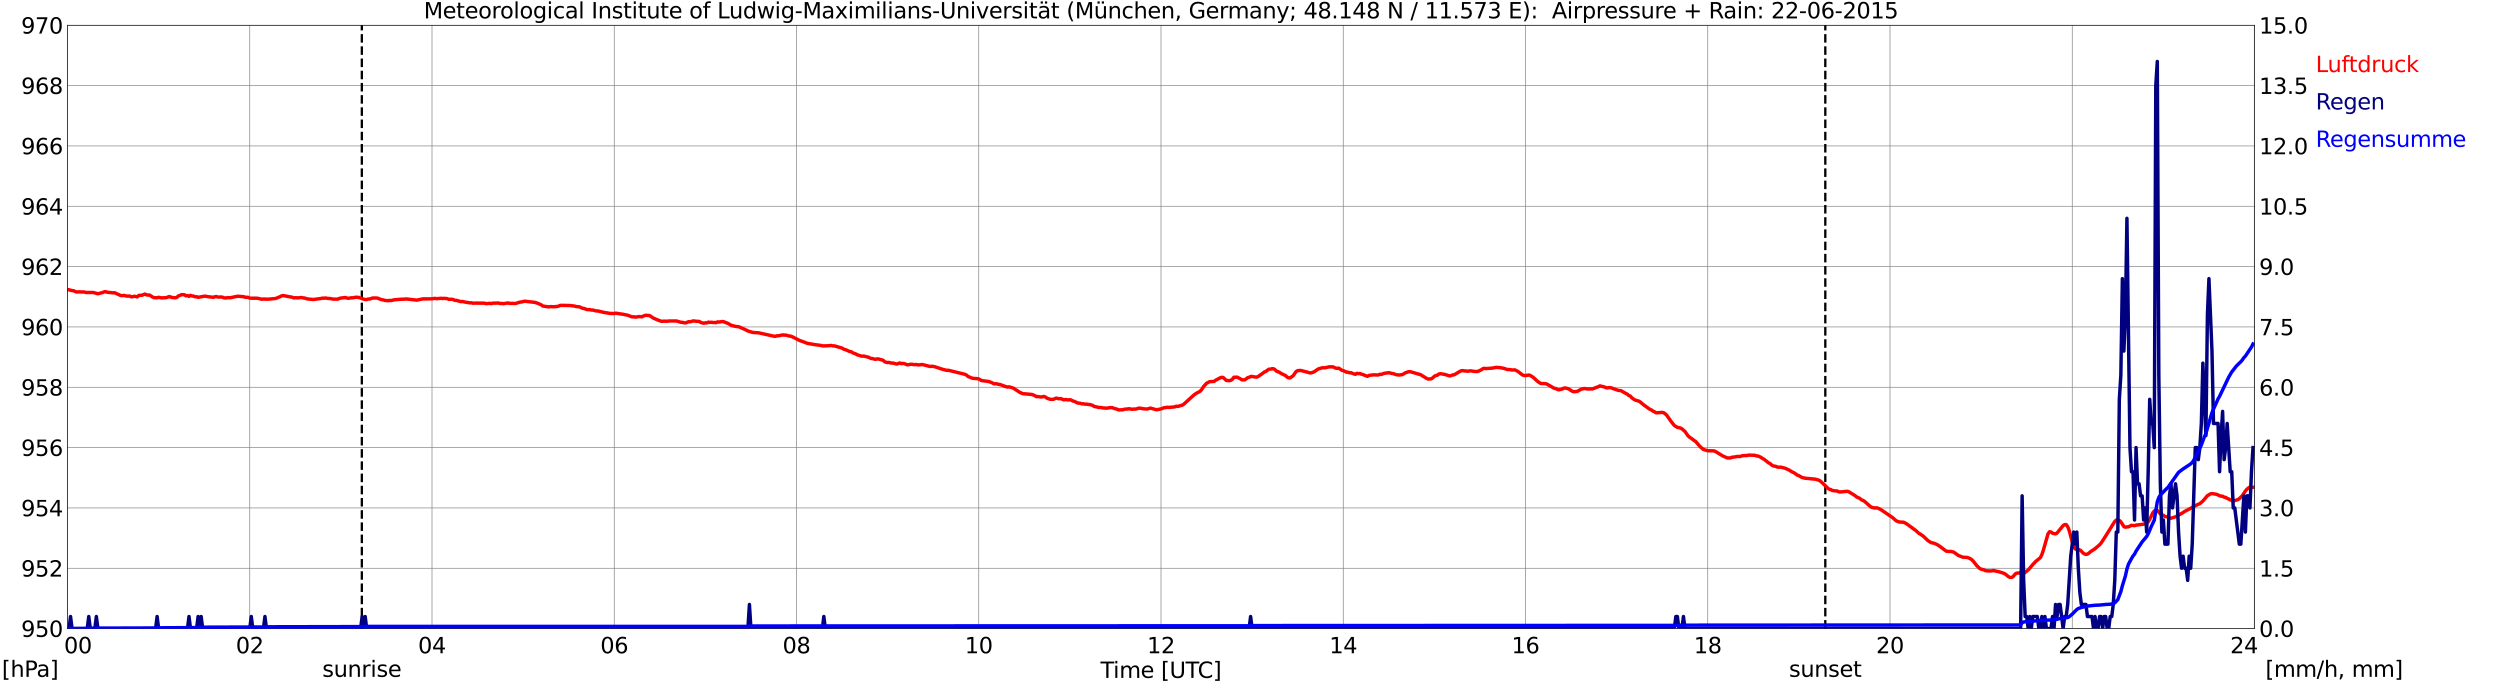 <?xml version="1.0" encoding="utf-8" standalone="no"?>
<!DOCTYPE svg PUBLIC "-//W3C//DTD SVG 1.1//EN"
  "http://www.w3.org/Graphics/SVG/1.1/DTD/svg11.dtd">
<svg xmlns:xlink="http://www.w3.org/1999/xlink" width="1085.4pt" height="296.64pt" viewBox="0 0 1085.4 296.64" xmlns="http://www.w3.org/2000/svg" version="1.1">
 <defs>
  <style type="text/css">*{stroke-linejoin: round; stroke-linecap: butt}</style>
 </defs>
 <g id="figure_1">
  <g id="patch_1">
   <path d="M 0 296.64 
L 1085.4 296.64 
L 1085.4 0 
L 0 0 
z
" style="fill: #ffffff"/>
  </g>
  <g id="axes_1">
   <g id="patch_2">
    <path d="M 29.306 272.909 
L 978.814 272.909 
L 978.814 10.976 
L 29.306 10.976 
z
" style="fill: #ffffff"/>
   </g>
   <g id="patch_3">
    <path d="M 978.814 272.909 
L 978.814 272.909 
L 978.814 10.976 
L 978.814 10.976 
z
" clip-path="url(#p5e71bfb4cf)" style="fill: #d3d3d3; opacity: 0.25; stroke: #d3d3d3; stroke-linejoin: miter"/>
   </g>
   <g id="matplotlib.axis_1">
    <g id="xtick_1">
     <g id="line2d_1">
      <path d="M 29.306 272.909 
L 29.306 10.976 
" clip-path="url(#p5e71bfb4cf)" style="fill: none; stroke: #808080; stroke-width: 0.3; stroke-linecap: square"/>
     </g>
     <g id="line2d_2"/>
     <g id="text_1">
      <!--    00 -->
      <g transform="translate(18.733 283.627) scale(0.095 -0.095)">
       <defs>
        <path id="DejaVuSans-20" transform="scale(0.016)"/>
        <path id="DejaVuSans-30" d="M 2034 4250 
Q 1547 4250 1301 3770 
Q 1056 3291 1056 2328 
Q 1056 1369 1301 889 
Q 1547 409 2034 409 
Q 2525 409 2770 889 
Q 3016 1369 3016 2328 
Q 3016 3291 2770 3770 
Q 2525 4250 2034 4250 
z
M 2034 4750 
Q 2819 4750 3233 4129 
Q 3647 3509 3647 2328 
Q 3647 1150 3233 529 
Q 2819 -91 2034 -91 
Q 1250 -91 836 529 
Q 422 1150 422 2328 
Q 422 3509 836 4129 
Q 1250 4750 2034 4750 
z
" transform="scale(0.016)"/>
       </defs>
       <use xlink:href="#DejaVuSans-20"/>
       <use xlink:href="#DejaVuSans-20" transform="translate(31.787 0)"/>
       <use xlink:href="#DejaVuSans-20" transform="translate(63.574 0)"/>
       <use xlink:href="#DejaVuSans-30" transform="translate(95.361 0)"/>
       <use xlink:href="#DejaVuSans-30" transform="translate(158.984 0)"/>
      </g>
     </g>
    </g>
    <g id="xtick_2">
     <g id="line2d_3">
      <path d="M 108.431 272.909 
L 108.431 10.976 
" clip-path="url(#p5e71bfb4cf)" style="fill: none; stroke: #808080; stroke-width: 0.3; stroke-linecap: square"/>
     </g>
     <g id="line2d_4"/>
     <g id="text_2">
      <!-- 02 -->
      <g transform="translate(102.387 283.627) scale(0.095 -0.095)">
       <defs>
        <path id="DejaVuSans-32" d="M 1228 531 
L 3431 531 
L 3431 0 
L 469 0 
L 469 531 
Q 828 903 1448 1529 
Q 2069 2156 2228 2338 
Q 2531 2678 2651 2914 
Q 2772 3150 2772 3378 
Q 2772 3750 2511 3984 
Q 2250 4219 1831 4219 
Q 1534 4219 1204 4116 
Q 875 4013 500 3803 
L 500 4441 
Q 881 4594 1212 4672 
Q 1544 4750 1819 4750 
Q 2544 4750 2975 4387 
Q 3406 4025 3406 3419 
Q 3406 3131 3298 2873 
Q 3191 2616 2906 2266 
Q 2828 2175 2409 1742 
Q 1991 1309 1228 531 
z
" transform="scale(0.016)"/>
       </defs>
       <use xlink:href="#DejaVuSans-30"/>
       <use xlink:href="#DejaVuSans-32" transform="translate(63.623 0)"/>
      </g>
     </g>
    </g>
    <g id="xtick_3">
     <g id="line2d_5">
      <path d="M 187.557 272.909 
L 187.557 10.976 
" clip-path="url(#p5e71bfb4cf)" style="fill: none; stroke: #808080; stroke-width: 0.3; stroke-linecap: square"/>
     </g>
     <g id="line2d_6"/>
     <g id="text_3">
      <!-- 04 -->
      <g transform="translate(181.513 283.627) scale(0.095 -0.095)">
       <defs>
        <path id="DejaVuSans-34" d="M 2419 4116 
L 825 1625 
L 2419 1625 
L 2419 4116 
z
M 2253 4666 
L 3047 4666 
L 3047 1625 
L 3713 1625 
L 3713 1100 
L 3047 1100 
L 3047 0 
L 2419 0 
L 2419 1100 
L 313 1100 
L 313 1709 
L 2253 4666 
z
" transform="scale(0.016)"/>
       </defs>
       <use xlink:href="#DejaVuSans-30"/>
       <use xlink:href="#DejaVuSans-34" transform="translate(63.623 0)"/>
      </g>
     </g>
    </g>
    <g id="xtick_4">
     <g id="line2d_7">
      <path d="M 266.683 272.909 
L 266.683 10.976 
" clip-path="url(#p5e71bfb4cf)" style="fill: none; stroke: #808080; stroke-width: 0.3; stroke-linecap: square"/>
     </g>
     <g id="line2d_8"/>
     <g id="text_4">
      <!-- 06 -->
      <g transform="translate(260.638 283.627) scale(0.095 -0.095)">
       <defs>
        <path id="DejaVuSans-36" d="M 2113 2584 
Q 1688 2584 1439 2293 
Q 1191 2003 1191 1497 
Q 1191 994 1439 701 
Q 1688 409 2113 409 
Q 2538 409 2786 701 
Q 3034 994 3034 1497 
Q 3034 2003 2786 2293 
Q 2538 2584 2113 2584 
z
M 3366 4563 
L 3366 3988 
Q 3128 4100 2886 4159 
Q 2644 4219 2406 4219 
Q 1781 4219 1451 3797 
Q 1122 3375 1075 2522 
Q 1259 2794 1537 2939 
Q 1816 3084 2150 3084 
Q 2853 3084 3261 2657 
Q 3669 2231 3669 1497 
Q 3669 778 3244 343 
Q 2819 -91 2113 -91 
Q 1303 -91 875 529 
Q 447 1150 447 2328 
Q 447 3434 972 4092 
Q 1497 4750 2381 4750 
Q 2619 4750 2861 4703 
Q 3103 4656 3366 4563 
z
" transform="scale(0.016)"/>
       </defs>
       <use xlink:href="#DejaVuSans-30"/>
       <use xlink:href="#DejaVuSans-36" transform="translate(63.623 0)"/>
      </g>
     </g>
    </g>
    <g id="xtick_5">
     <g id="line2d_9">
      <path d="M 345.808 272.909 
L 345.808 10.976 
" clip-path="url(#p5e71bfb4cf)" style="fill: none; stroke: #808080; stroke-width: 0.3; stroke-linecap: square"/>
     </g>
     <g id="line2d_10"/>
     <g id="text_5">
      <!-- 08 -->
      <g transform="translate(339.764 283.627) scale(0.095 -0.095)">
       <defs>
        <path id="DejaVuSans-38" d="M 2034 2216 
Q 1584 2216 1326 1975 
Q 1069 1734 1069 1313 
Q 1069 891 1326 650 
Q 1584 409 2034 409 
Q 2484 409 2743 651 
Q 3003 894 3003 1313 
Q 3003 1734 2745 1975 
Q 2488 2216 2034 2216 
z
M 1403 2484 
Q 997 2584 770 2862 
Q 544 3141 544 3541 
Q 544 4100 942 4425 
Q 1341 4750 2034 4750 
Q 2731 4750 3128 4425 
Q 3525 4100 3525 3541 
Q 3525 3141 3298 2862 
Q 3072 2584 2669 2484 
Q 3125 2378 3379 2068 
Q 3634 1759 3634 1313 
Q 3634 634 3220 271 
Q 2806 -91 2034 -91 
Q 1263 -91 848 271 
Q 434 634 434 1313 
Q 434 1759 690 2068 
Q 947 2378 1403 2484 
z
M 1172 3481 
Q 1172 3119 1398 2916 
Q 1625 2713 2034 2713 
Q 2441 2713 2670 2916 
Q 2900 3119 2900 3481 
Q 2900 3844 2670 4047 
Q 2441 4250 2034 4250 
Q 1625 4250 1398 4047 
Q 1172 3844 1172 3481 
z
" transform="scale(0.016)"/>
       </defs>
       <use xlink:href="#DejaVuSans-30"/>
       <use xlink:href="#DejaVuSans-38" transform="translate(63.623 0)"/>
      </g>
     </g>
    </g>
    <g id="xtick_6">
     <g id="line2d_11">
      <path d="M 424.934 272.909 
L 424.934 10.976 
" clip-path="url(#p5e71bfb4cf)" style="fill: none; stroke: #808080; stroke-width: 0.3; stroke-linecap: square"/>
     </g>
     <g id="line2d_12"/>
     <g id="text_6">
      <!-- 10 -->
      <g transform="translate(418.89 283.627) scale(0.095 -0.095)">
       <defs>
        <path id="DejaVuSans-31" d="M 794 531 
L 1825 531 
L 1825 4091 
L 703 3866 
L 703 4441 
L 1819 4666 
L 2450 4666 
L 2450 531 
L 3481 531 
L 3481 0 
L 794 0 
L 794 531 
z
" transform="scale(0.016)"/>
       </defs>
       <use xlink:href="#DejaVuSans-31"/>
       <use xlink:href="#DejaVuSans-30" transform="translate(63.623 0)"/>
      </g>
     </g>
    </g>
    <g id="xtick_7">
     <g id="line2d_13">
      <path d="M 504.06 272.909 
L 504.06 10.976 
" clip-path="url(#p5e71bfb4cf)" style="fill: none; stroke: #808080; stroke-width: 0.3; stroke-linecap: square"/>
     </g>
     <g id="line2d_14"/>
     <g id="text_7">
      <!-- 12 -->
      <g transform="translate(498.015 283.627) scale(0.095 -0.095)">
       <use xlink:href="#DejaVuSans-31"/>
       <use xlink:href="#DejaVuSans-32" transform="translate(63.623 0)"/>
      </g>
     </g>
    </g>
    <g id="xtick_8">
     <g id="line2d_15">
      <path d="M 583.185 272.909 
L 583.185 10.976 
" clip-path="url(#p5e71bfb4cf)" style="fill: none; stroke: #808080; stroke-width: 0.3; stroke-linecap: square"/>
     </g>
     <g id="line2d_16"/>
     <g id="text_8">
      <!-- 14 -->
      <g transform="translate(577.141 283.627) scale(0.095 -0.095)">
       <use xlink:href="#DejaVuSans-31"/>
       <use xlink:href="#DejaVuSans-34" transform="translate(63.623 0)"/>
      </g>
     </g>
    </g>
    <g id="xtick_9">
     <g id="line2d_17">
      <path d="M 662.311 272.909 
L 662.311 10.976 
" clip-path="url(#p5e71bfb4cf)" style="fill: none; stroke: #808080; stroke-width: 0.3; stroke-linecap: square"/>
     </g>
     <g id="line2d_18"/>
     <g id="text_9">
      <!-- 16 -->
      <g transform="translate(656.267 283.627) scale(0.095 -0.095)">
       <use xlink:href="#DejaVuSans-31"/>
       <use xlink:href="#DejaVuSans-36" transform="translate(63.623 0)"/>
      </g>
     </g>
    </g>
    <g id="xtick_10">
     <g id="line2d_19">
      <path d="M 741.437 272.909 
L 741.437 10.976 
" clip-path="url(#p5e71bfb4cf)" style="fill: none; stroke: #808080; stroke-width: 0.3; stroke-linecap: square"/>
     </g>
     <g id="line2d_20"/>
     <g id="text_10">
      <!-- 18 -->
      <g transform="translate(735.392 283.627) scale(0.095 -0.095)">
       <use xlink:href="#DejaVuSans-31"/>
       <use xlink:href="#DejaVuSans-38" transform="translate(63.623 0)"/>
      </g>
     </g>
    </g>
    <g id="xtick_11">
     <g id="line2d_21">
      <path d="M 820.562 272.909 
L 820.562 10.976 
" clip-path="url(#p5e71bfb4cf)" style="fill: none; stroke: #808080; stroke-width: 0.3; stroke-linecap: square"/>
     </g>
     <g id="line2d_22"/>
     <g id="text_11">
      <!-- 20 -->
      <g transform="translate(814.518 283.627) scale(0.095 -0.095)">
       <use xlink:href="#DejaVuSans-32"/>
       <use xlink:href="#DejaVuSans-30" transform="translate(63.623 0)"/>
      </g>
     </g>
    </g>
    <g id="xtick_12">
     <g id="line2d_23">
      <path d="M 899.688 272.909 
L 899.688 10.976 
" clip-path="url(#p5e71bfb4cf)" style="fill: none; stroke: #808080; stroke-width: 0.3; stroke-linecap: square"/>
     </g>
     <g id="line2d_24"/>
     <g id="text_12">
      <!-- 22 -->
      <g transform="translate(893.644 283.627) scale(0.095 -0.095)">
       <use xlink:href="#DejaVuSans-32"/>
       <use xlink:href="#DejaVuSans-32" transform="translate(63.623 0)"/>
      </g>
     </g>
    </g>
    <g id="xtick_13">
     <g id="line2d_25">
      <path d="M 978.814 272.909 
L 978.814 10.976 
" clip-path="url(#p5e71bfb4cf)" style="fill: none; stroke: #808080; stroke-width: 0.3; stroke-linecap: square"/>
     </g>
     <g id="line2d_26"/>
     <g id="text_13">
      <!-- 24    -->
      <g transform="translate(968.241 283.627) scale(0.095 -0.095)">
       <use xlink:href="#DejaVuSans-32"/>
       <use xlink:href="#DejaVuSans-34" transform="translate(63.623 0)"/>
       <use xlink:href="#DejaVuSans-20" transform="translate(127.246 0)"/>
       <use xlink:href="#DejaVuSans-20" transform="translate(159.033 0)"/>
       <use xlink:href="#DejaVuSans-20" transform="translate(190.82 0)"/>
      </g>
     </g>
    </g>
    <g id="text_14">
     <!-- Time [UTC] -->
     <g transform="translate(477.806 294.322) scale(0.095 -0.095)">
      <defs>
       <path id="DejaVuSans-54" d="M -19 4666 
L 3928 4666 
L 3928 4134 
L 2272 4134 
L 2272 0 
L 1638 0 
L 1638 4134 
L -19 4134 
L -19 4666 
z
" transform="scale(0.016)"/>
       <path id="DejaVuSans-69" d="M 603 3500 
L 1178 3500 
L 1178 0 
L 603 0 
L 603 3500 
z
M 603 4863 
L 1178 4863 
L 1178 4134 
L 603 4134 
L 603 4863 
z
" transform="scale(0.016)"/>
       <path id="DejaVuSans-6d" d="M 3328 2828 
Q 3544 3216 3844 3400 
Q 4144 3584 4550 3584 
Q 5097 3584 5394 3201 
Q 5691 2819 5691 2113 
L 5691 0 
L 5113 0 
L 5113 2094 
Q 5113 2597 4934 2840 
Q 4756 3084 4391 3084 
Q 3944 3084 3684 2787 
Q 3425 2491 3425 1978 
L 3425 0 
L 2847 0 
L 2847 2094 
Q 2847 2600 2669 2842 
Q 2491 3084 2119 3084 
Q 1678 3084 1418 2786 
Q 1159 2488 1159 1978 
L 1159 0 
L 581 0 
L 581 3500 
L 1159 3500 
L 1159 2956 
Q 1356 3278 1631 3431 
Q 1906 3584 2284 3584 
Q 2666 3584 2933 3390 
Q 3200 3197 3328 2828 
z
" transform="scale(0.016)"/>
       <path id="DejaVuSans-65" d="M 3597 1894 
L 3597 1613 
L 953 1613 
Q 991 1019 1311 708 
Q 1631 397 2203 397 
Q 2534 397 2845 478 
Q 3156 559 3463 722 
L 3463 178 
Q 3153 47 2828 -22 
Q 2503 -91 2169 -91 
Q 1331 -91 842 396 
Q 353 884 353 1716 
Q 353 2575 817 3079 
Q 1281 3584 2069 3584 
Q 2775 3584 3186 3129 
Q 3597 2675 3597 1894 
z
M 3022 2063 
Q 3016 2534 2758 2815 
Q 2500 3097 2075 3097 
Q 1594 3097 1305 2825 
Q 1016 2553 972 2059 
L 3022 2063 
z
" transform="scale(0.016)"/>
       <path id="DejaVuSans-5b" d="M 550 4863 
L 1875 4863 
L 1875 4416 
L 1125 4416 
L 1125 -397 
L 1875 -397 
L 1875 -844 
L 550 -844 
L 550 4863 
z
" transform="scale(0.016)"/>
       <path id="DejaVuSans-55" d="M 556 4666 
L 1191 4666 
L 1191 1831 
Q 1191 1081 1462 751 
Q 1734 422 2344 422 
Q 2950 422 3222 751 
Q 3494 1081 3494 1831 
L 3494 4666 
L 4128 4666 
L 4128 1753 
Q 4128 841 3676 375 
Q 3225 -91 2344 -91 
Q 1459 -91 1007 375 
Q 556 841 556 1753 
L 556 4666 
z
" transform="scale(0.016)"/>
       <path id="DejaVuSans-43" d="M 4122 4306 
L 4122 3641 
Q 3803 3938 3442 4084 
Q 3081 4231 2675 4231 
Q 1875 4231 1450 3742 
Q 1025 3253 1025 2328 
Q 1025 1406 1450 917 
Q 1875 428 2675 428 
Q 3081 428 3442 575 
Q 3803 722 4122 1019 
L 4122 359 
Q 3791 134 3420 21 
Q 3050 -91 2638 -91 
Q 1578 -91 968 557 
Q 359 1206 359 2328 
Q 359 3453 968 4101 
Q 1578 4750 2638 4750 
Q 3056 4750 3426 4639 
Q 3797 4528 4122 4306 
z
" transform="scale(0.016)"/>
       <path id="DejaVuSans-5d" d="M 1947 4863 
L 1947 -844 
L 622 -844 
L 622 -397 
L 1369 -397 
L 1369 4416 
L 622 4416 
L 622 4863 
L 1947 4863 
z
" transform="scale(0.016)"/>
      </defs>
      <use xlink:href="#DejaVuSans-54"/>
      <use xlink:href="#DejaVuSans-69" transform="translate(57.959 0)"/>
      <use xlink:href="#DejaVuSans-6d" transform="translate(85.742 0)"/>
      <use xlink:href="#DejaVuSans-65" transform="translate(183.154 0)"/>
      <use xlink:href="#DejaVuSans-20" transform="translate(244.678 0)"/>
      <use xlink:href="#DejaVuSans-5b" transform="translate(276.465 0)"/>
      <use xlink:href="#DejaVuSans-55" transform="translate(315.479 0)"/>
      <use xlink:href="#DejaVuSans-54" transform="translate(388.672 0)"/>
      <use xlink:href="#DejaVuSans-43" transform="translate(443.881 0)"/>
      <use xlink:href="#DejaVuSans-5d" transform="translate(513.705 0)"/>
     </g>
    </g>
   </g>
   <g id="matplotlib.axis_2">
    <g id="ytick_1">
     <g id="line2d_27">
      <path d="M 29.306 272.909 
L 978.814 272.909 
" clip-path="url(#p5e71bfb4cf)" style="fill: none; stroke: #808080; stroke-width: 0.3; stroke-linecap: square"/>
     </g>
     <g id="line2d_28"/>
     <g id="text_15">
      <!-- 950 -->
      <g transform="translate(9.173 276.518) scale(0.095 -0.095)">
       <defs>
        <path id="DejaVuSans-39" d="M 703 97 
L 703 672 
Q 941 559 1184 500 
Q 1428 441 1663 441 
Q 2288 441 2617 861 
Q 2947 1281 2994 2138 
Q 2813 1869 2534 1725 
Q 2256 1581 1919 1581 
Q 1219 1581 811 2004 
Q 403 2428 403 3163 
Q 403 3881 828 4315 
Q 1253 4750 1959 4750 
Q 2769 4750 3195 4129 
Q 3622 3509 3622 2328 
Q 3622 1225 3098 567 
Q 2575 -91 1691 -91 
Q 1453 -91 1209 -44 
Q 966 3 703 97 
z
M 1959 2075 
Q 2384 2075 2632 2365 
Q 2881 2656 2881 3163 
Q 2881 3666 2632 3958 
Q 2384 4250 1959 4250 
Q 1534 4250 1286 3958 
Q 1038 3666 1038 3163 
Q 1038 2656 1286 2365 
Q 1534 2075 1959 2075 
z
" transform="scale(0.016)"/>
        <path id="DejaVuSans-35" d="M 691 4666 
L 3169 4666 
L 3169 4134 
L 1269 4134 
L 1269 2991 
Q 1406 3038 1543 3061 
Q 1681 3084 1819 3084 
Q 2600 3084 3056 2656 
Q 3513 2228 3513 1497 
Q 3513 744 3044 326 
Q 2575 -91 1722 -91 
Q 1428 -91 1123 -41 
Q 819 9 494 109 
L 494 744 
Q 775 591 1075 516 
Q 1375 441 1709 441 
Q 2250 441 2565 725 
Q 2881 1009 2881 1497 
Q 2881 1984 2565 2268 
Q 2250 2553 1709 2553 
Q 1456 2553 1204 2497 
Q 953 2441 691 2322 
L 691 4666 
z
" transform="scale(0.016)"/>
       </defs>
       <use xlink:href="#DejaVuSans-39"/>
       <use xlink:href="#DejaVuSans-35" transform="translate(63.623 0)"/>
       <use xlink:href="#DejaVuSans-30" transform="translate(127.246 0)"/>
      </g>
     </g>
    </g>
    <g id="ytick_2">
     <g id="line2d_29">
      <path d="M 29.306 246.715 
L 978.814 246.715 
" clip-path="url(#p5e71bfb4cf)" style="fill: none; stroke: #808080; stroke-width: 0.3; stroke-linecap: square"/>
     </g>
     <g id="line2d_30"/>
     <g id="text_16">
      <!-- 952 -->
      <g transform="translate(9.173 250.325) scale(0.095 -0.095)">
       <use xlink:href="#DejaVuSans-39"/>
       <use xlink:href="#DejaVuSans-35" transform="translate(63.623 0)"/>
       <use xlink:href="#DejaVuSans-32" transform="translate(127.246 0)"/>
      </g>
     </g>
    </g>
    <g id="ytick_3">
     <g id="line2d_31">
      <path d="M 29.306 220.522 
L 978.814 220.522 
" clip-path="url(#p5e71bfb4cf)" style="fill: none; stroke: #808080; stroke-width: 0.3; stroke-linecap: square"/>
     </g>
     <g id="line2d_32"/>
     <g id="text_17">
      <!-- 954 -->
      <g transform="translate(9.173 224.131) scale(0.095 -0.095)">
       <use xlink:href="#DejaVuSans-39"/>
       <use xlink:href="#DejaVuSans-35" transform="translate(63.623 0)"/>
       <use xlink:href="#DejaVuSans-34" transform="translate(127.246 0)"/>
      </g>
     </g>
    </g>
    <g id="ytick_4">
     <g id="line2d_33">
      <path d="M 29.306 194.329 
L 978.814 194.329 
" clip-path="url(#p5e71bfb4cf)" style="fill: none; stroke: #808080; stroke-width: 0.3; stroke-linecap: square"/>
     </g>
     <g id="line2d_34"/>
     <g id="text_18">
      <!-- 956 -->
      <g transform="translate(9.173 197.938) scale(0.095 -0.095)">
       <use xlink:href="#DejaVuSans-39"/>
       <use xlink:href="#DejaVuSans-35" transform="translate(63.623 0)"/>
       <use xlink:href="#DejaVuSans-36" transform="translate(127.246 0)"/>
      </g>
     </g>
    </g>
    <g id="ytick_5">
     <g id="line2d_35">
      <path d="M 29.306 168.136 
L 978.814 168.136 
" clip-path="url(#p5e71bfb4cf)" style="fill: none; stroke: #808080; stroke-width: 0.3; stroke-linecap: square"/>
     </g>
     <g id="line2d_36"/>
     <g id="text_19">
      <!-- 958 -->
      <g transform="translate(9.173 171.745) scale(0.095 -0.095)">
       <use xlink:href="#DejaVuSans-39"/>
       <use xlink:href="#DejaVuSans-35" transform="translate(63.623 0)"/>
       <use xlink:href="#DejaVuSans-38" transform="translate(127.246 0)"/>
      </g>
     </g>
    </g>
    <g id="ytick_6">
     <g id="line2d_37">
      <path d="M 29.306 141.942 
L 978.814 141.942 
" clip-path="url(#p5e71bfb4cf)" style="fill: none; stroke: #808080; stroke-width: 0.3; stroke-linecap: square"/>
     </g>
     <g id="line2d_38"/>
     <g id="text_20">
      <!-- 960 -->
      <g transform="translate(9.173 145.551) scale(0.095 -0.095)">
       <use xlink:href="#DejaVuSans-39"/>
       <use xlink:href="#DejaVuSans-36" transform="translate(63.623 0)"/>
       <use xlink:href="#DejaVuSans-30" transform="translate(127.246 0)"/>
      </g>
     </g>
    </g>
    <g id="ytick_7">
     <g id="line2d_39">
      <path d="M 29.306 115.749 
L 978.814 115.749 
" clip-path="url(#p5e71bfb4cf)" style="fill: none; stroke: #808080; stroke-width: 0.3; stroke-linecap: square"/>
     </g>
     <g id="line2d_40"/>
     <g id="text_21">
      <!-- 962 -->
      <g transform="translate(9.173 119.358) scale(0.095 -0.095)">
       <use xlink:href="#DejaVuSans-39"/>
       <use xlink:href="#DejaVuSans-36" transform="translate(63.623 0)"/>
       <use xlink:href="#DejaVuSans-32" transform="translate(127.246 0)"/>
      </g>
     </g>
    </g>
    <g id="ytick_8">
     <g id="line2d_41">
      <path d="M 29.306 89.556 
L 978.814 89.556 
" clip-path="url(#p5e71bfb4cf)" style="fill: none; stroke: #808080; stroke-width: 0.3; stroke-linecap: square"/>
     </g>
     <g id="line2d_42"/>
     <g id="text_22">
      <!-- 964 -->
      <g transform="translate(9.173 93.165) scale(0.095 -0.095)">
       <use xlink:href="#DejaVuSans-39"/>
       <use xlink:href="#DejaVuSans-36" transform="translate(63.623 0)"/>
       <use xlink:href="#DejaVuSans-34" transform="translate(127.246 0)"/>
      </g>
     </g>
    </g>
    <g id="ytick_9">
     <g id="line2d_43">
      <path d="M 29.306 63.362 
L 978.814 63.362 
" clip-path="url(#p5e71bfb4cf)" style="fill: none; stroke: #808080; stroke-width: 0.3; stroke-linecap: square"/>
     </g>
     <g id="line2d_44"/>
     <g id="text_23">
      <!-- 966 -->
      <g transform="translate(9.173 66.972) scale(0.095 -0.095)">
       <use xlink:href="#DejaVuSans-39"/>
       <use xlink:href="#DejaVuSans-36" transform="translate(63.623 0)"/>
       <use xlink:href="#DejaVuSans-36" transform="translate(127.246 0)"/>
      </g>
     </g>
    </g>
    <g id="ytick_10">
     <g id="line2d_45">
      <path d="M 29.306 37.169 
L 978.814 37.169 
" clip-path="url(#p5e71bfb4cf)" style="fill: none; stroke: #808080; stroke-width: 0.3; stroke-linecap: square"/>
     </g>
     <g id="line2d_46"/>
     <g id="text_24">
      <!-- 968 -->
      <g transform="translate(9.173 40.778) scale(0.095 -0.095)">
       <use xlink:href="#DejaVuSans-39"/>
       <use xlink:href="#DejaVuSans-36" transform="translate(63.623 0)"/>
       <use xlink:href="#DejaVuSans-38" transform="translate(127.246 0)"/>
      </g>
     </g>
    </g>
    <g id="ytick_11">
     <g id="line2d_47">
      <path d="M 29.306 10.976 
L 978.814 10.976 
" clip-path="url(#p5e71bfb4cf)" style="fill: none; stroke: #808080; stroke-width: 0.3; stroke-linecap: square"/>
     </g>
     <g id="line2d_48"/>
     <g id="text_25">
      <!-- 970 -->
      <g transform="translate(9.173 14.585) scale(0.095 -0.095)">
       <defs>
        <path id="DejaVuSans-37" d="M 525 4666 
L 3525 4666 
L 3525 4397 
L 1831 0 
L 1172 0 
L 2766 4134 
L 525 4134 
L 525 4666 
z
" transform="scale(0.016)"/>
       </defs>
       <use xlink:href="#DejaVuSans-39"/>
       <use xlink:href="#DejaVuSans-37" transform="translate(63.623 0)"/>
       <use xlink:href="#DejaVuSans-30" transform="translate(127.246 0)"/>
      </g>
     </g>
    </g>
   </g>
   <g id="line2d_49">
    <path d="M 157.094 272.909 
L 157.094 10.976 
" clip-path="url(#p5e71bfb4cf)" style="fill: none; stroke-dasharray: 3.7,1.6; stroke-dashoffset: 0; stroke: #000000"/>
   </g>
   <g id="line2d_50">
    <path d="M 792.473 272.909 
L 792.473 10.976 
" clip-path="url(#p5e71bfb4cf)" style="fill: none; stroke-dasharray: 3.7,1.6; stroke-dashoffset: 0; stroke: #000000"/>
   </g>
   <g id="line2d_51">
    <path d="M 29.306 125.79 
L 29.965 125.801 
L 30.625 126.017 
L 31.943 126.252 
L 33.262 126.803 
L 33.921 126.698 
L 35.9 126.776 
L 36.559 126.75 
L 37.218 126.986 
L 40.515 126.986 
L 42.493 127.536 
L 44.472 127.038 
L 45.131 126.75 
L 45.79 126.593 
L 46.45 126.855 
L 49.087 127.143 
L 49.747 127.091 
L 52.384 128.296 
L 53.043 128.374 
L 53.703 128.243 
L 55.022 128.557 
L 56.34 128.531 
L 57 128.872 
L 57.659 128.819 
L 58.319 128.61 
L 59.637 128.898 
L 60.297 128.243 
L 61.615 128.191 
L 62.934 127.667 
L 63.594 128.007 
L 64.253 128.112 
L 64.912 128.086 
L 66.231 128.95 
L 66.89 129.238 
L 68.209 129.291 
L 68.869 129.081 
L 70.187 129.343 
L 72.166 129.238 
L 73.484 128.741 
L 74.803 129.186 
L 76.122 129.291 
L 76.781 129.108 
L 77.441 128.479 
L 78.1 128.269 
L 78.759 127.929 
L 80.078 127.981 
L 80.737 128.453 
L 81.397 128.296 
L 82.056 128.662 
L 82.716 128.243 
L 83.375 128.479 
L 84.034 128.557 
L 84.694 128.872 
L 85.353 128.819 
L 86.013 129.081 
L 88.65 128.61 
L 89.309 128.584 
L 89.969 128.767 
L 92.606 129.081 
L 93.266 128.846 
L 93.925 128.741 
L 94.584 128.95 
L 95.244 129.003 
L 95.903 128.924 
L 96.563 129.029 
L 97.222 129.291 
L 97.881 129.369 
L 99.2 129.212 
L 99.86 129.291 
L 103.156 128.61 
L 105.794 128.819 
L 106.453 129.055 
L 107.772 129.108 
L 108.431 129.448 
L 111.728 129.474 
L 113.707 129.92 
L 114.366 129.815 
L 116.344 129.893 
L 118.322 129.71 
L 119.641 129.605 
L 121.619 128.793 
L 122.278 128.453 
L 122.938 128.322 
L 126.894 129.055 
L 127.553 129.343 
L 128.213 129.265 
L 129.532 129.317 
L 130.85 129.16 
L 131.51 129.343 
L 132.169 129.369 
L 133.488 129.789 
L 135.466 129.972 
L 136.125 130.024 
L 139.422 129.579 
L 140.082 129.422 
L 140.741 129.474 
L 141.4 129.369 
L 142.06 129.527 
L 143.379 129.631 
L 144.697 129.867 
L 146.676 129.867 
L 147.335 129.553 
L 148.654 129.291 
L 149.313 129.291 
L 149.972 129.16 
L 150.632 129.422 
L 151.291 129.5 
L 152.61 129.291 
L 153.269 129.291 
L 154.588 129.029 
L 155.907 129.16 
L 157.226 129.684 
L 158.544 130.05 
L 159.204 130.05 
L 159.863 129.841 
L 160.523 129.815 
L 161.841 129.369 
L 163.819 129.396 
L 165.138 129.92 
L 165.798 130.129 
L 166.457 130.208 
L 167.116 130.443 
L 168.435 130.548 
L 169.094 130.443 
L 169.754 130.496 
L 171.073 130.181 
L 173.71 129.946 
L 175.688 129.867 
L 176.348 129.789 
L 180.963 130.312 
L 182.941 129.893 
L 183.601 129.762 
L 187.557 129.736 
L 188.876 129.527 
L 189.535 129.684 
L 191.513 129.5 
L 192.173 129.605 
L 192.832 129.527 
L 194.151 129.658 
L 194.81 129.946 
L 196.129 129.92 
L 196.788 130.05 
L 197.448 130.417 
L 198.107 130.391 
L 200.085 130.967 
L 200.745 130.889 
L 202.063 131.177 
L 203.382 131.386 
L 204.042 131.491 
L 204.701 131.465 
L 205.36 131.648 
L 206.679 131.57 
L 207.998 131.622 
L 209.976 131.596 
L 211.295 131.832 
L 212.614 131.674 
L 213.273 131.832 
L 213.932 131.622 
L 216.57 131.57 
L 217.229 131.805 
L 217.889 131.727 
L 218.548 131.858 
L 220.526 131.517 
L 221.186 131.701 
L 223.823 131.753 
L 225.801 131.151 
L 226.461 131.098 
L 227.779 130.758 
L 232.395 131.308 
L 233.714 131.779 
L 235.033 132.382 
L 235.692 132.879 
L 238.329 133.246 
L 238.989 133.115 
L 240.308 133.194 
L 242.286 133.01 
L 242.945 132.696 
L 243.604 132.565 
L 247.561 132.644 
L 249.539 132.906 
L 250.198 133.115 
L 251.517 133.194 
L 252.836 133.822 
L 253.495 133.901 
L 254.814 134.399 
L 256.133 134.451 
L 256.792 134.608 
L 257.451 134.608 
L 258.77 135.001 
L 259.43 134.975 
L 262.067 135.603 
L 264.705 136.049 
L 266.683 136.127 
L 267.342 135.97 
L 270.639 136.468 
L 272.617 136.887 
L 273.936 137.411 
L 274.595 137.594 
L 275.255 137.516 
L 275.914 137.699 
L 277.233 137.463 
L 277.892 137.437 
L 278.552 137.594 
L 279.87 136.992 
L 280.53 136.861 
L 281.189 136.966 
L 281.849 136.939 
L 282.508 137.306 
L 283.827 138.223 
L 284.486 138.432 
L 285.145 138.773 
L 286.464 139.244 
L 287.124 139.506 
L 288.442 139.428 
L 289.761 139.48 
L 290.42 139.349 
L 293.717 139.349 
L 295.696 139.952 
L 296.355 139.952 
L 297.014 140.161 
L 297.674 140.187 
L 298.992 139.663 
L 299.652 139.716 
L 300.971 139.323 
L 302.289 139.48 
L 303.608 139.559 
L 304.267 140.004 
L 305.586 140.344 
L 306.246 140.135 
L 306.905 140.213 
L 307.564 139.847 
L 308.224 139.978 
L 308.883 139.899 
L 309.543 140.03 
L 310.202 140.004 
L 310.861 140.109 
L 311.521 139.742 
L 312.18 139.821 
L 313.499 139.611 
L 314.158 139.663 
L 316.136 140.449 
L 317.455 141.235 
L 319.433 141.733 
L 320.752 141.864 
L 323.39 143.016 
L 324.708 143.697 
L 326.686 144.3 
L 328.005 144.431 
L 329.324 144.483 
L 335.918 145.95 
L 336.577 146.028 
L 337.236 145.819 
L 337.896 145.793 
L 339.215 145.531 
L 339.874 145.4 
L 340.533 145.505 
L 341.193 145.478 
L 342.512 145.871 
L 343.171 145.924 
L 343.83 146.133 
L 347.127 147.81 
L 349.105 148.517 
L 350.424 149.041 
L 353.721 149.617 
L 356.359 149.957 
L 357.018 150.167 
L 358.996 150.141 
L 360.974 149.984 
L 361.634 150.193 
L 362.293 150.167 
L 365.59 151.136 
L 366.249 151.555 
L 367.568 152 
L 368.887 152.629 
L 369.546 152.681 
L 370.206 153.179 
L 371.524 153.651 
L 372.184 154.044 
L 374.162 154.646 
L 374.821 154.594 
L 375.481 154.672 
L 376.14 154.908 
L 376.799 154.987 
L 378.118 155.615 
L 378.777 155.694 
L 380.096 156.008 
L 380.756 155.825 
L 381.415 155.851 
L 382.734 156.218 
L 383.393 156.401 
L 384.053 157.03 
L 384.712 157.292 
L 385.371 157.396 
L 386.031 157.344 
L 386.69 157.58 
L 388.009 157.684 
L 389.328 158.077 
L 390.646 157.58 
L 391.306 157.868 
L 391.965 157.789 
L 392.624 157.868 
L 393.943 158.418 
L 395.262 158.182 
L 395.921 158.13 
L 396.581 158.313 
L 397.899 158.261 
L 398.559 158.418 
L 399.218 158.418 
L 399.878 158.287 
L 400.537 158.287 
L 403.834 159.125 
L 404.493 158.994 
L 405.812 159.204 
L 409.109 160.304 
L 411.087 160.801 
L 411.746 160.749 
L 419 162.53 
L 419.659 162.871 
L 420.318 163.473 
L 422.297 164.259 
L 424.275 164.39 
L 424.934 164.521 
L 426.253 165.254 
L 428.231 165.49 
L 429.55 165.7 
L 430.869 166.276 
L 431.528 166.616 
L 432.847 166.643 
L 433.506 166.878 
L 434.165 166.931 
L 435.484 167.402 
L 436.144 167.69 
L 437.462 168.057 
L 438.122 167.952 
L 439.44 168.319 
L 440.1 168.607 
L 442.737 170.336 
L 444.056 170.912 
L 448.012 171.253 
L 449.331 171.776 
L 449.991 172.222 
L 450.65 172.169 
L 451.969 172.379 
L 453.287 172.117 
L 453.947 172.405 
L 454.606 172.903 
L 455.925 173.348 
L 457.244 173.4 
L 458.563 172.824 
L 459.881 173.138 
L 460.541 173.034 
L 461.859 173.61 
L 462.519 173.453 
L 463.838 173.636 
L 464.497 173.531 
L 465.156 173.741 
L 465.816 174.108 
L 466.475 174.265 
L 467.794 174.946 
L 469.113 175.103 
L 469.772 175.339 
L 470.431 175.313 
L 471.091 175.496 
L 471.75 175.443 
L 472.409 175.601 
L 473.069 175.601 
L 474.388 175.994 
L 475.047 176.465 
L 476.366 176.727 
L 477.025 176.91 
L 477.685 176.884 
L 479.003 177.12 
L 480.322 177.198 
L 480.981 177.172 
L 481.641 176.989 
L 482.96 176.989 
L 483.619 177.303 
L 484.938 177.618 
L 485.597 177.958 
L 487.575 177.906 
L 488.235 177.644 
L 489.553 177.565 
L 490.213 177.434 
L 491.532 177.696 
L 492.191 177.591 
L 492.85 177.618 
L 493.51 177.513 
L 494.169 177.251 
L 494.828 177.198 
L 496.807 177.539 
L 498.125 177.565 
L 499.444 177.172 
L 502.082 177.906 
L 504.06 177.539 
L 505.379 177.015 
L 506.038 176.989 
L 506.697 176.806 
L 507.357 176.884 
L 509.994 176.675 
L 510.654 176.36 
L 511.313 176.465 
L 513.291 175.889 
L 513.95 175.496 
L 517.247 172.484 
L 518.566 171.305 
L 519.885 170.467 
L 520.544 170.179 
L 521.204 169.707 
L 521.863 168.921 
L 522.522 167.874 
L 523.841 166.407 
L 525.16 165.7 
L 527.138 165.595 
L 527.797 165.071 
L 529.776 164.023 
L 530.435 163.814 
L 531.094 163.918 
L 532.413 165.176 
L 533.732 165.28 
L 534.391 165.097 
L 535.051 164.652 
L 535.71 163.787 
L 536.369 163.814 
L 537.029 163.709 
L 538.348 164.364 
L 539.007 164.809 
L 539.666 164.94 
L 540.326 164.94 
L 540.985 164.547 
L 541.644 163.997 
L 542.304 163.814 
L 542.963 163.473 
L 543.623 163.421 
L 544.282 163.604 
L 545.601 163.735 
L 546.26 163.447 
L 548.238 162.059 
L 548.898 161.535 
L 549.557 161.273 
L 550.876 160.278 
L 551.535 160.278 
L 552.195 160.094 
L 552.854 160.068 
L 553.513 160.435 
L 554.173 161.116 
L 555.491 161.64 
L 556.151 162.111 
L 558.129 163.054 
L 558.788 163.709 
L 559.448 164.023 
L 560.107 164.076 
L 561.426 163.133 
L 562.745 161.299 
L 563.404 160.906 
L 564.723 160.828 
L 568.02 161.692 
L 568.679 161.902 
L 569.338 161.875 
L 570.657 161.378 
L 571.976 160.409 
L 572.635 160.068 
L 573.295 159.937 
L 573.954 159.675 
L 575.273 159.675 
L 577.251 159.23 
L 577.91 159.308 
L 578.57 159.23 
L 579.889 159.806 
L 580.548 159.937 
L 581.207 159.832 
L 582.526 160.723 
L 583.845 161.168 
L 584.504 161.561 
L 585.164 161.561 
L 585.823 161.849 
L 586.482 161.823 
L 587.801 162.321 
L 588.46 162.504 
L 589.12 162.085 
L 589.779 162.242 
L 590.439 162.137 
L 591.098 162.478 
L 591.757 162.609 
L 593.076 163.185 
L 593.736 163.368 
L 594.395 162.975 
L 596.373 162.74 
L 597.692 162.792 
L 598.351 162.818 
L 599.011 162.504 
L 599.67 162.556 
L 600.989 162.085 
L 602.967 161.797 
L 604.286 162.137 
L 604.945 162.216 
L 606.264 162.714 
L 607.582 162.818 
L 608.901 162.609 
L 610.22 161.823 
L 611.539 161.404 
L 612.198 161.351 
L 616.814 162.687 
L 619.451 164.338 
L 620.111 164.573 
L 621.429 164.468 
L 622.089 163.997 
L 622.748 163.368 
L 623.408 163.028 
L 624.067 162.897 
L 624.726 162.373 
L 625.386 162.242 
L 627.364 162.583 
L 628.683 163.002 
L 629.342 163.211 
L 630.001 163.08 
L 630.661 162.792 
L 631.32 162.74 
L 633.958 161.168 
L 634.617 160.932 
L 635.276 160.932 
L 635.936 161.063 
L 636.595 161.063 
L 637.255 161.194 
L 637.914 161.037 
L 638.573 161.011 
L 639.892 161.221 
L 641.211 161.325 
L 641.87 161.142 
L 643.189 160.513 
L 643.848 160.042 
L 644.508 159.911 
L 645.167 160.016 
L 647.805 159.832 
L 649.783 159.466 
L 650.442 159.597 
L 651.102 159.57 
L 653.08 159.963 
L 654.399 160.435 
L 655.717 160.461 
L 656.377 160.644 
L 657.695 160.592 
L 659.014 161.247 
L 660.992 162.792 
L 661.652 163.002 
L 662.311 163.08 
L 663.63 162.818 
L 664.289 162.949 
L 665.608 163.787 
L 667.586 165.595 
L 668.905 166.485 
L 670.883 166.564 
L 671.542 166.721 
L 674.839 168.607 
L 675.499 168.712 
L 676.158 169.052 
L 676.817 169.262 
L 678.136 168.948 
L 678.796 168.581 
L 679.455 168.424 
L 680.774 168.738 
L 681.433 169.052 
L 682.092 169.576 
L 682.752 169.917 
L 683.411 170.074 
L 684.73 169.943 
L 686.708 168.869 
L 688.027 168.686 
L 689.346 168.895 
L 690.664 168.817 
L 691.324 168.869 
L 693.961 167.874 
L 694.621 167.533 
L 696.599 168.005 
L 697.258 168.319 
L 697.918 168.424 
L 698.577 168.293 
L 699.236 168.293 
L 701.874 169.236 
L 702.533 169.471 
L 703.852 169.629 
L 705.171 170.441 
L 706.49 171.122 
L 707.149 171.698 
L 707.808 171.96 
L 708.468 172.719 
L 709.786 173.636 
L 711.765 174.239 
L 713.743 175.863 
L 715.721 177.303 
L 716.38 177.748 
L 717.04 178.01 
L 717.699 178.508 
L 718.358 178.796 
L 719.018 179.242 
L 721.655 179.032 
L 722.315 179.215 
L 722.974 179.661 
L 723.633 180.289 
L 725.612 183.092 
L 726.93 184.742 
L 728.249 185.554 
L 729.568 185.816 
L 730.227 186.183 
L 731.546 187.335 
L 732.865 189.221 
L 733.524 189.797 
L 734.184 190.217 
L 735.502 191.238 
L 736.162 191.657 
L 738.14 193.936 
L 739.459 195.088 
L 740.777 195.508 
L 741.437 195.691 
L 744.074 195.743 
L 744.734 195.979 
L 746.052 196.791 
L 748.031 197.996 
L 750.009 198.834 
L 751.327 198.808 
L 751.987 198.52 
L 753.306 198.363 
L 754.624 198.127 
L 755.284 198.232 
L 756.602 197.839 
L 757.921 197.786 
L 758.581 197.76 
L 759.24 197.577 
L 761.218 197.655 
L 761.878 197.655 
L 762.537 197.944 
L 763.196 197.97 
L 764.515 198.546 
L 765.174 199.044 
L 765.834 199.358 
L 767.812 200.93 
L 768.471 201.244 
L 769.131 201.846 
L 769.79 202.265 
L 771.109 202.501 
L 771.768 202.842 
L 773.087 202.815 
L 775.065 203.287 
L 777.043 204.23 
L 777.703 204.701 
L 779.021 205.33 
L 780.34 206.299 
L 781 206.509 
L 782.318 207.295 
L 783.637 207.609 
L 788.253 208.054 
L 789.572 208.447 
L 790.231 208.788 
L 792.209 210.621 
L 793.528 211.931 
L 794.187 212.402 
L 794.847 212.533 
L 795.506 212.952 
L 796.825 213.136 
L 797.484 213.136 
L 798.143 213.45 
L 798.803 213.607 
L 802.1 213.293 
L 802.759 213.555 
L 805.397 215.179 
L 806.056 215.755 
L 807.375 216.331 
L 808.034 216.907 
L 809.353 217.536 
L 810.672 218.689 
L 811.99 219.894 
L 812.65 220.26 
L 813.969 220.575 
L 814.628 220.47 
L 815.287 220.601 
L 816.606 221.256 
L 821.881 224.87 
L 823.2 226.101 
L 824.519 226.625 
L 826.497 226.73 
L 827.816 227.437 
L 831.772 230.345 
L 833.091 231.55 
L 833.75 231.89 
L 835.069 232.833 
L 837.047 234.719 
L 838.366 235.583 
L 839.684 235.845 
L 841.003 236.422 
L 842.322 237.286 
L 844.959 239.277 
L 846.278 239.434 
L 846.938 239.381 
L 848.256 239.722 
L 850.235 241.163 
L 852.213 241.922 
L 854.191 242.027 
L 855.51 242.603 
L 856.169 243.075 
L 856.828 243.782 
L 858.147 245.484 
L 859.466 246.768 
L 860.125 247.108 
L 861.444 247.449 
L 862.103 247.789 
L 863.422 247.868 
L 864.741 247.868 
L 865.4 247.685 
L 868.038 248.287 
L 870.016 248.916 
L 870.675 249.282 
L 871.994 250.356 
L 872.653 250.697 
L 873.313 250.697 
L 873.972 250.383 
L 874.632 249.544 
L 875.291 248.942 
L 875.95 248.785 
L 876.61 248.785 
L 877.269 248.575 
L 877.929 248.916 
L 878.588 248.994 
L 880.566 247.475 
L 882.544 245.118 
L 883.863 243.729 
L 885.841 242.105 
L 886.5 240.77 
L 887.16 238.805 
L 889.138 231.838 
L 889.797 230.869 
L 890.457 230.947 
L 891.116 231.497 
L 892.435 231.785 
L 893.094 231.419 
L 895.732 228.171 
L 896.391 227.752 
L 897.051 227.752 
L 897.71 228.642 
L 898.369 230.371 
L 899.688 235.269 
L 900.347 237.207 
L 901.007 238.307 
L 901.666 238.674 
L 902.326 238.596 
L 902.985 238.779 
L 903.644 239.277 
L 904.304 240.036 
L 904.963 240.481 
L 905.622 240.717 
L 906.282 240.56 
L 906.941 240.141 
L 907.601 239.539 
L 909.579 238.229 
L 911.557 236.526 
L 912.216 235.767 
L 914.194 232.728 
L 917.491 227.437 
L 918.151 226.416 
L 918.81 225.787 
L 919.469 225.656 
L 920.129 225.944 
L 920.788 226.547 
L 922.107 228.616 
L 922.766 228.904 
L 923.426 228.747 
L 924.085 228.747 
L 925.404 228.066 
L 926.723 228.223 
L 927.382 227.987 
L 930.02 227.673 
L 931.998 227.28 
L 932.657 226.599 
L 933.316 225.473 
L 934.635 222.67 
L 935.295 221.858 
L 935.954 221.518 
L 936.613 221.596 
L 937.932 223.115 
L 938.592 223.482 
L 939.251 223.718 
L 939.91 224.242 
L 941.229 224.504 
L 941.888 224.818 
L 942.548 225.001 
L 944.526 224.373 
L 947.823 222.539 
L 948.482 222.041 
L 949.801 221.36 
L 951.12 220.653 
L 952.438 219.972 
L 953.757 219.239 
L 955.076 218.662 
L 956.395 217.536 
L 958.373 215.205 
L 959.692 214.419 
L 960.351 214.288 
L 962.329 214.602 
L 963.648 215.205 
L 964.307 215.414 
L 964.967 215.441 
L 965.626 215.86 
L 966.285 215.938 
L 966.945 216.384 
L 967.604 216.646 
L 968.264 217.038 
L 968.923 217.169 
L 969.582 217.536 
L 971.561 216.934 
L 972.22 216.515 
L 973.539 215.179 
L 974.857 213.188 
L 975.517 212.428 
L 976.176 211.852 
L 976.836 211.459 
L 978.154 211.529 
L 978.154 211.529 
" clip-path="url(#p5e71bfb4cf)" style="fill: none; stroke: #ff0000; stroke-width: 1.5; stroke-linecap: square"/>
   </g>
   <g id="patch_4">
    <path d="M 29.306 272.909 
L 29.306 10.976 
" style="fill: none; stroke: #000000; stroke-width: 0.3; stroke-linejoin: miter; stroke-linecap: square"/>
   </g>
   <g id="patch_5">
    <path d="M 29.306 272.909 
L 978.814 272.909 
" style="fill: none; stroke: #000000; stroke-width: 0.3; stroke-linejoin: miter; stroke-linecap: square"/>
   </g>
   <g id="patch_6">
    <path d="M 29.306 10.976 
L 978.814 10.976 
" style="fill: none; stroke: #000000; stroke-width: 0.3; stroke-linejoin: miter; stroke-linecap: square"/>
   </g>
   <g id="text_26">
    <!-- sunrise -->
    <g transform="translate(139.929 293.863) scale(0.095 -0.095)">
     <defs>
      <path id="DejaVuSans-73" d="M 2834 3397 
L 2834 2853 
Q 2591 2978 2328 3040 
Q 2066 3103 1784 3103 
Q 1356 3103 1142 2972 
Q 928 2841 928 2578 
Q 928 2378 1081 2264 
Q 1234 2150 1697 2047 
L 1894 2003 
Q 2506 1872 2764 1633 
Q 3022 1394 3022 966 
Q 3022 478 2636 193 
Q 2250 -91 1575 -91 
Q 1294 -91 989 -36 
Q 684 19 347 128 
L 347 722 
Q 666 556 975 473 
Q 1284 391 1588 391 
Q 1994 391 2212 530 
Q 2431 669 2431 922 
Q 2431 1156 2273 1281 
Q 2116 1406 1581 1522 
L 1381 1569 
Q 847 1681 609 1914 
Q 372 2147 372 2553 
Q 372 3047 722 3315 
Q 1072 3584 1716 3584 
Q 2034 3584 2315 3537 
Q 2597 3491 2834 3397 
z
" transform="scale(0.016)"/>
      <path id="DejaVuSans-75" d="M 544 1381 
L 544 3500 
L 1119 3500 
L 1119 1403 
Q 1119 906 1312 657 
Q 1506 409 1894 409 
Q 2359 409 2629 706 
Q 2900 1003 2900 1516 
L 2900 3500 
L 3475 3500 
L 3475 0 
L 2900 0 
L 2900 538 
Q 2691 219 2414 64 
Q 2138 -91 1772 -91 
Q 1169 -91 856 284 
Q 544 659 544 1381 
z
M 1991 3584 
L 1991 3584 
z
" transform="scale(0.016)"/>
      <path id="DejaVuSans-6e" d="M 3513 2113 
L 3513 0 
L 2938 0 
L 2938 2094 
Q 2938 2591 2744 2837 
Q 2550 3084 2163 3084 
Q 1697 3084 1428 2787 
Q 1159 2491 1159 1978 
L 1159 0 
L 581 0 
L 581 3500 
L 1159 3500 
L 1159 2956 
Q 1366 3272 1645 3428 
Q 1925 3584 2291 3584 
Q 2894 3584 3203 3211 
Q 3513 2838 3513 2113 
z
" transform="scale(0.016)"/>
      <path id="DejaVuSans-72" d="M 2631 2963 
Q 2534 3019 2420 3045 
Q 2306 3072 2169 3072 
Q 1681 3072 1420 2755 
Q 1159 2438 1159 1844 
L 1159 0 
L 581 0 
L 581 3500 
L 1159 3500 
L 1159 2956 
Q 1341 3275 1631 3429 
Q 1922 3584 2338 3584 
Q 2397 3584 2469 3576 
Q 2541 3569 2628 3553 
L 2631 2963 
z
" transform="scale(0.016)"/>
     </defs>
     <use xlink:href="#DejaVuSans-73"/>
     <use xlink:href="#DejaVuSans-75" transform="translate(52.1 0)"/>
     <use xlink:href="#DejaVuSans-6e" transform="translate(115.479 0)"/>
     <use xlink:href="#DejaVuSans-72" transform="translate(178.857 0)"/>
     <use xlink:href="#DejaVuSans-69" transform="translate(219.971 0)"/>
     <use xlink:href="#DejaVuSans-73" transform="translate(247.754 0)"/>
     <use xlink:href="#DejaVuSans-65" transform="translate(299.854 0)"/>
    </g>
   </g>
   <g id="text_27">
    <!-- sunset -->
    <g transform="translate(776.718 293.863) scale(0.095 -0.095)">
     <defs>
      <path id="DejaVuSans-74" d="M 1172 4494 
L 1172 3500 
L 2356 3500 
L 2356 3053 
L 1172 3053 
L 1172 1153 
Q 1172 725 1289 603 
Q 1406 481 1766 481 
L 2356 481 
L 2356 0 
L 1766 0 
Q 1100 0 847 248 
Q 594 497 594 1153 
L 594 3053 
L 172 3053 
L 172 3500 
L 594 3500 
L 594 4494 
L 1172 4494 
z
" transform="scale(0.016)"/>
     </defs>
     <use xlink:href="#DejaVuSans-73"/>
     <use xlink:href="#DejaVuSans-75" transform="translate(52.1 0)"/>
     <use xlink:href="#DejaVuSans-6e" transform="translate(115.479 0)"/>
     <use xlink:href="#DejaVuSans-73" transform="translate(178.857 0)"/>
     <use xlink:href="#DejaVuSans-65" transform="translate(230.957 0)"/>
     <use xlink:href="#DejaVuSans-74" transform="translate(292.48 0)"/>
    </g>
   </g>
   <g id="text_28">
    <!-- [hPa] -->
    <g transform="translate(0.821 293.863) scale(0.095 -0.095)">
     <defs>
      <path id="DejaVuSans-68" d="M 3513 2113 
L 3513 0 
L 2938 0 
L 2938 2094 
Q 2938 2591 2744 2837 
Q 2550 3084 2163 3084 
Q 1697 3084 1428 2787 
Q 1159 2491 1159 1978 
L 1159 0 
L 581 0 
L 581 4863 
L 1159 4863 
L 1159 2956 
Q 1366 3272 1645 3428 
Q 1925 3584 2291 3584 
Q 2894 3584 3203 3211 
Q 3513 2838 3513 2113 
z
" transform="scale(0.016)"/>
      <path id="DejaVuSans-50" d="M 1259 4147 
L 1259 2394 
L 2053 2394 
Q 2494 2394 2734 2622 
Q 2975 2850 2975 3272 
Q 2975 3691 2734 3919 
Q 2494 4147 2053 4147 
L 1259 4147 
z
M 628 4666 
L 2053 4666 
Q 2838 4666 3239 4311 
Q 3641 3956 3641 3272 
Q 3641 2581 3239 2228 
Q 2838 1875 2053 1875 
L 1259 1875 
L 1259 0 
L 628 0 
L 628 4666 
z
" transform="scale(0.016)"/>
      <path id="DejaVuSans-61" d="M 2194 1759 
Q 1497 1759 1228 1600 
Q 959 1441 959 1056 
Q 959 750 1161 570 
Q 1363 391 1709 391 
Q 2188 391 2477 730 
Q 2766 1069 2766 1631 
L 2766 1759 
L 2194 1759 
z
M 3341 1997 
L 3341 0 
L 2766 0 
L 2766 531 
Q 2569 213 2275 61 
Q 1981 -91 1556 -91 
Q 1019 -91 701 211 
Q 384 513 384 1019 
Q 384 1609 779 1909 
Q 1175 2209 1959 2209 
L 2766 2209 
L 2766 2266 
Q 2766 2663 2505 2880 
Q 2244 3097 1772 3097 
Q 1472 3097 1187 3025 
Q 903 2953 641 2809 
L 641 3341 
Q 956 3463 1253 3523 
Q 1550 3584 1831 3584 
Q 2591 3584 2966 3190 
Q 3341 2797 3341 1997 
z
" transform="scale(0.016)"/>
     </defs>
     <use xlink:href="#DejaVuSans-5b"/>
     <use xlink:href="#DejaVuSans-68" transform="translate(39.014 0)"/>
     <use xlink:href="#DejaVuSans-50" transform="translate(102.393 0)"/>
     <use xlink:href="#DejaVuSans-61" transform="translate(158.195 0)"/>
     <use xlink:href="#DejaVuSans-5d" transform="translate(219.475 0)"/>
    </g>
   </g>
   <g id="text_29">
    <!-- Luftdruck -->
    <g style="fill: #ff0000" transform="translate(1005.4 31.291) scale(0.095 -0.095)">
     <defs>
      <path id="DejaVuSans-4c" d="M 628 4666 
L 1259 4666 
L 1259 531 
L 3531 531 
L 3531 0 
L 628 0 
L 628 4666 
z
" transform="scale(0.016)"/>
      <path id="DejaVuSans-66" d="M 2375 4863 
L 2375 4384 
L 1825 4384 
Q 1516 4384 1395 4259 
Q 1275 4134 1275 3809 
L 1275 3500 
L 2222 3500 
L 2222 3053 
L 1275 3053 
L 1275 0 
L 697 0 
L 697 3053 
L 147 3053 
L 147 3500 
L 697 3500 
L 697 3744 
Q 697 4328 969 4595 
Q 1241 4863 1831 4863 
L 2375 4863 
z
" transform="scale(0.016)"/>
      <path id="DejaVuSans-64" d="M 2906 2969 
L 2906 4863 
L 3481 4863 
L 3481 0 
L 2906 0 
L 2906 525 
Q 2725 213 2448 61 
Q 2172 -91 1784 -91 
Q 1150 -91 751 415 
Q 353 922 353 1747 
Q 353 2572 751 3078 
Q 1150 3584 1784 3584 
Q 2172 3584 2448 3432 
Q 2725 3281 2906 2969 
z
M 947 1747 
Q 947 1113 1208 752 
Q 1469 391 1925 391 
Q 2381 391 2643 752 
Q 2906 1113 2906 1747 
Q 2906 2381 2643 2742 
Q 2381 3103 1925 3103 
Q 1469 3103 1208 2742 
Q 947 2381 947 1747 
z
" transform="scale(0.016)"/>
      <path id="DejaVuSans-63" d="M 3122 3366 
L 3122 2828 
Q 2878 2963 2633 3030 
Q 2388 3097 2138 3097 
Q 1578 3097 1268 2742 
Q 959 2388 959 1747 
Q 959 1106 1268 751 
Q 1578 397 2138 397 
Q 2388 397 2633 464 
Q 2878 531 3122 666 
L 3122 134 
Q 2881 22 2623 -34 
Q 2366 -91 2075 -91 
Q 1284 -91 818 406 
Q 353 903 353 1747 
Q 353 2603 823 3093 
Q 1294 3584 2113 3584 
Q 2378 3584 2631 3529 
Q 2884 3475 3122 3366 
z
" transform="scale(0.016)"/>
      <path id="DejaVuSans-6b" d="M 581 4863 
L 1159 4863 
L 1159 1991 
L 2875 3500 
L 3609 3500 
L 1753 1863 
L 3688 0 
L 2938 0 
L 1159 1709 
L 1159 0 
L 581 0 
L 581 4863 
z
" transform="scale(0.016)"/>
     </defs>
     <use xlink:href="#DejaVuSans-4c"/>
     <use xlink:href="#DejaVuSans-75" transform="translate(53.963 0)"/>
     <use xlink:href="#DejaVuSans-66" transform="translate(117.342 0)"/>
     <use xlink:href="#DejaVuSans-74" transform="translate(150.797 0)"/>
     <use xlink:href="#DejaVuSans-64" transform="translate(190.006 0)"/>
     <use xlink:href="#DejaVuSans-72" transform="translate(253.482 0)"/>
     <use xlink:href="#DejaVuSans-75" transform="translate(294.596 0)"/>
     <use xlink:href="#DejaVuSans-63" transform="translate(357.975 0)"/>
     <use xlink:href="#DejaVuSans-6b" transform="translate(412.955 0)"/>
    </g>
   </g>
   <g id="text_30">
    <!-- Regen -->
    <g style="fill: #000080" transform="translate(1005.4 47.531) scale(0.095 -0.095)">
     <defs>
      <path id="DejaVuSans-52" d="M 2841 2188 
Q 3044 2119 3236 1894 
Q 3428 1669 3622 1275 
L 4263 0 
L 3584 0 
L 2988 1197 
Q 2756 1666 2539 1819 
Q 2322 1972 1947 1972 
L 1259 1972 
L 1259 0 
L 628 0 
L 628 4666 
L 2053 4666 
Q 2853 4666 3247 4331 
Q 3641 3997 3641 3322 
Q 3641 2881 3436 2590 
Q 3231 2300 2841 2188 
z
M 1259 4147 
L 1259 2491 
L 2053 2491 
Q 2509 2491 2742 2702 
Q 2975 2913 2975 3322 
Q 2975 3731 2742 3939 
Q 2509 4147 2053 4147 
L 1259 4147 
z
" transform="scale(0.016)"/>
      <path id="DejaVuSans-67" d="M 2906 1791 
Q 2906 2416 2648 2759 
Q 2391 3103 1925 3103 
Q 1463 3103 1205 2759 
Q 947 2416 947 1791 
Q 947 1169 1205 825 
Q 1463 481 1925 481 
Q 2391 481 2648 825 
Q 2906 1169 2906 1791 
z
M 3481 434 
Q 3481 -459 3084 -895 
Q 2688 -1331 1869 -1331 
Q 1566 -1331 1297 -1286 
Q 1028 -1241 775 -1147 
L 775 -588 
Q 1028 -725 1275 -790 
Q 1522 -856 1778 -856 
Q 2344 -856 2625 -561 
Q 2906 -266 2906 331 
L 2906 616 
Q 2728 306 2450 153 
Q 2172 0 1784 0 
Q 1141 0 747 490 
Q 353 981 353 1791 
Q 353 2603 747 3093 
Q 1141 3584 1784 3584 
Q 2172 3584 2450 3431 
Q 2728 3278 2906 2969 
L 2906 3500 
L 3481 3500 
L 3481 434 
z
" transform="scale(0.016)"/>
     </defs>
     <use xlink:href="#DejaVuSans-52"/>
     <use xlink:href="#DejaVuSans-65" transform="translate(64.982 0)"/>
     <use xlink:href="#DejaVuSans-67" transform="translate(126.506 0)"/>
     <use xlink:href="#DejaVuSans-65" transform="translate(189.982 0)"/>
     <use xlink:href="#DejaVuSans-6e" transform="translate(251.506 0)"/>
    </g>
   </g>
   <g id="text_31">
    <!-- Regensumme -->
    <g style="fill: #0000ff" transform="translate(1005.4 63.771) scale(0.095 -0.095)">
     <use xlink:href="#DejaVuSans-52"/>
     <use xlink:href="#DejaVuSans-65" transform="translate(64.982 0)"/>
     <use xlink:href="#DejaVuSans-67" transform="translate(126.506 0)"/>
     <use xlink:href="#DejaVuSans-65" transform="translate(189.982 0)"/>
     <use xlink:href="#DejaVuSans-6e" transform="translate(251.506 0)"/>
     <use xlink:href="#DejaVuSans-73" transform="translate(314.885 0)"/>
     <use xlink:href="#DejaVuSans-75" transform="translate(366.984 0)"/>
     <use xlink:href="#DejaVuSans-6d" transform="translate(430.363 0)"/>
     <use xlink:href="#DejaVuSans-6d" transform="translate(527.775 0)"/>
     <use xlink:href="#DejaVuSans-65" transform="translate(625.188 0)"/>
    </g>
   </g>
   <g id="text_32">
    <!-- Meteorological Institute of Ludwig-Maximilians-Universität (München, Germany; 48.148 N / 11.573 E):  Airpressure + Rain: 22-06-2015 -->
    <g transform="translate(183.991 7.976) scale(0.095 -0.095)">
     <defs>
      <path id="DejaVuSans-4d" d="M 628 4666 
L 1569 4666 
L 2759 1491 
L 3956 4666 
L 4897 4666 
L 4897 0 
L 4281 0 
L 4281 4097 
L 3078 897 
L 2444 897 
L 1241 4097 
L 1241 0 
L 628 0 
L 628 4666 
z
" transform="scale(0.016)"/>
      <path id="DejaVuSans-6f" d="M 1959 3097 
Q 1497 3097 1228 2736 
Q 959 2375 959 1747 
Q 959 1119 1226 758 
Q 1494 397 1959 397 
Q 2419 397 2687 759 
Q 2956 1122 2956 1747 
Q 2956 2369 2687 2733 
Q 2419 3097 1959 3097 
z
M 1959 3584 
Q 2709 3584 3137 3096 
Q 3566 2609 3566 1747 
Q 3566 888 3137 398 
Q 2709 -91 1959 -91 
Q 1206 -91 779 398 
Q 353 888 353 1747 
Q 353 2609 779 3096 
Q 1206 3584 1959 3584 
z
" transform="scale(0.016)"/>
      <path id="DejaVuSans-6c" d="M 603 4863 
L 1178 4863 
L 1178 0 
L 603 0 
L 603 4863 
z
" transform="scale(0.016)"/>
      <path id="DejaVuSans-49" d="M 628 4666 
L 1259 4666 
L 1259 0 
L 628 0 
L 628 4666 
z
" transform="scale(0.016)"/>
      <path id="DejaVuSans-77" d="M 269 3500 
L 844 3500 
L 1563 769 
L 2278 3500 
L 2956 3500 
L 3675 769 
L 4391 3500 
L 4966 3500 
L 4050 0 
L 3372 0 
L 2619 2869 
L 1863 0 
L 1184 0 
L 269 3500 
z
" transform="scale(0.016)"/>
      <path id="DejaVuSans-2d" d="M 313 2009 
L 1997 2009 
L 1997 1497 
L 313 1497 
L 313 2009 
z
" transform="scale(0.016)"/>
      <path id="DejaVuSans-78" d="M 3513 3500 
L 2247 1797 
L 3578 0 
L 2900 0 
L 1881 1375 
L 863 0 
L 184 0 
L 1544 1831 
L 300 3500 
L 978 3500 
L 1906 2253 
L 2834 3500 
L 3513 3500 
z
" transform="scale(0.016)"/>
      <path id="DejaVuSans-76" d="M 191 3500 
L 800 3500 
L 1894 563 
L 2988 3500 
L 3597 3500 
L 2284 0 
L 1503 0 
L 191 3500 
z
" transform="scale(0.016)"/>
      <path id="DejaVuSans-e4" d="M 2194 1759 
Q 1497 1759 1228 1600 
Q 959 1441 959 1056 
Q 959 750 1161 570 
Q 1363 391 1709 391 
Q 2188 391 2477 730 
Q 2766 1069 2766 1631 
L 2766 1759 
L 2194 1759 
z
M 3341 1997 
L 3341 0 
L 2766 0 
L 2766 531 
Q 2569 213 2275 61 
Q 1981 -91 1556 -91 
Q 1019 -91 701 211 
Q 384 513 384 1019 
Q 384 1609 779 1909 
Q 1175 2209 1959 2209 
L 2766 2209 
L 2766 2266 
Q 2766 2663 2505 2880 
Q 2244 3097 1772 3097 
Q 1472 3097 1187 3025 
Q 903 2953 641 2809 
L 641 3341 
Q 956 3463 1253 3523 
Q 1550 3584 1831 3584 
Q 2591 3584 2966 3190 
Q 3341 2797 3341 1997 
z
M 2150 4850 
L 2784 4850 
L 2784 4219 
L 2150 4219 
L 2150 4850 
z
M 928 4850 
L 1562 4850 
L 1562 4219 
L 928 4219 
L 928 4850 
z
" transform="scale(0.016)"/>
      <path id="DejaVuSans-28" d="M 1984 4856 
Q 1566 4138 1362 3434 
Q 1159 2731 1159 2009 
Q 1159 1288 1364 580 
Q 1569 -128 1984 -844 
L 1484 -844 
Q 1016 -109 783 600 
Q 550 1309 550 2009 
Q 550 2706 781 3412 
Q 1013 4119 1484 4856 
L 1984 4856 
z
" transform="scale(0.016)"/>
      <path id="DejaVuSans-fc" d="M 544 1381 
L 544 3500 
L 1119 3500 
L 1119 1403 
Q 1119 906 1312 657 
Q 1506 409 1894 409 
Q 2359 409 2629 706 
Q 2900 1003 2900 1516 
L 2900 3500 
L 3475 3500 
L 3475 0 
L 2900 0 
L 2900 538 
Q 2691 219 2414 64 
Q 2138 -91 1772 -91 
Q 1169 -91 856 284 
Q 544 659 544 1381 
z
M 1991 3584 
L 1991 3584 
z
M 2278 4850 
L 2912 4850 
L 2912 4219 
L 2278 4219 
L 2278 4850 
z
M 1056 4850 
L 1690 4850 
L 1690 4219 
L 1056 4219 
L 1056 4850 
z
" transform="scale(0.016)"/>
      <path id="DejaVuSans-2c" d="M 750 794 
L 1409 794 
L 1409 256 
L 897 -744 
L 494 -744 
L 750 256 
L 750 794 
z
" transform="scale(0.016)"/>
      <path id="DejaVuSans-47" d="M 3809 666 
L 3809 1919 
L 2778 1919 
L 2778 2438 
L 4434 2438 
L 4434 434 
Q 4069 175 3628 42 
Q 3188 -91 2688 -91 
Q 1594 -91 976 548 
Q 359 1188 359 2328 
Q 359 3472 976 4111 
Q 1594 4750 2688 4750 
Q 3144 4750 3555 4637 
Q 3966 4525 4313 4306 
L 4313 3634 
Q 3963 3931 3569 4081 
Q 3175 4231 2741 4231 
Q 1884 4231 1454 3753 
Q 1025 3275 1025 2328 
Q 1025 1384 1454 906 
Q 1884 428 2741 428 
Q 3075 428 3337 486 
Q 3600 544 3809 666 
z
" transform="scale(0.016)"/>
      <path id="DejaVuSans-79" d="M 2059 -325 
Q 1816 -950 1584 -1140 
Q 1353 -1331 966 -1331 
L 506 -1331 
L 506 -850 
L 844 -850 
Q 1081 -850 1212 -737 
Q 1344 -625 1503 -206 
L 1606 56 
L 191 3500 
L 800 3500 
L 1894 763 
L 2988 3500 
L 3597 3500 
L 2059 -325 
z
" transform="scale(0.016)"/>
      <path id="DejaVuSans-3b" d="M 750 3309 
L 1409 3309 
L 1409 2516 
L 750 2516 
L 750 3309 
z
M 750 794 
L 1409 794 
L 1409 256 
L 897 -744 
L 494 -744 
L 750 256 
L 750 794 
z
" transform="scale(0.016)"/>
      <path id="DejaVuSans-2e" d="M 684 794 
L 1344 794 
L 1344 0 
L 684 0 
L 684 794 
z
" transform="scale(0.016)"/>
      <path id="DejaVuSans-4e" d="M 628 4666 
L 1478 4666 
L 3547 763 
L 3547 4666 
L 4159 4666 
L 4159 0 
L 3309 0 
L 1241 3903 
L 1241 0 
L 628 0 
L 628 4666 
z
" transform="scale(0.016)"/>
      <path id="DejaVuSans-2f" d="M 1625 4666 
L 2156 4666 
L 531 -594 
L 0 -594 
L 1625 4666 
z
" transform="scale(0.016)"/>
      <path id="DejaVuSans-33" d="M 2597 2516 
Q 3050 2419 3304 2112 
Q 3559 1806 3559 1356 
Q 3559 666 3084 287 
Q 2609 -91 1734 -91 
Q 1441 -91 1130 -33 
Q 819 25 488 141 
L 488 750 
Q 750 597 1062 519 
Q 1375 441 1716 441 
Q 2309 441 2620 675 
Q 2931 909 2931 1356 
Q 2931 1769 2642 2001 
Q 2353 2234 1838 2234 
L 1294 2234 
L 1294 2753 
L 1863 2753 
Q 2328 2753 2575 2939 
Q 2822 3125 2822 3475 
Q 2822 3834 2567 4026 
Q 2313 4219 1838 4219 
Q 1578 4219 1281 4162 
Q 984 4106 628 3988 
L 628 4550 
Q 988 4650 1302 4700 
Q 1616 4750 1894 4750 
Q 2613 4750 3031 4423 
Q 3450 4097 3450 3541 
Q 3450 3153 3228 2886 
Q 3006 2619 2597 2516 
z
" transform="scale(0.016)"/>
      <path id="DejaVuSans-45" d="M 628 4666 
L 3578 4666 
L 3578 4134 
L 1259 4134 
L 1259 2753 
L 3481 2753 
L 3481 2222 
L 1259 2222 
L 1259 531 
L 3634 531 
L 3634 0 
L 628 0 
L 628 4666 
z
" transform="scale(0.016)"/>
      <path id="DejaVuSans-29" d="M 513 4856 
L 1013 4856 
Q 1481 4119 1714 3412 
Q 1947 2706 1947 2009 
Q 1947 1309 1714 600 
Q 1481 -109 1013 -844 
L 513 -844 
Q 928 -128 1133 580 
Q 1338 1288 1338 2009 
Q 1338 2731 1133 3434 
Q 928 4138 513 4856 
z
" transform="scale(0.016)"/>
      <path id="DejaVuSans-3a" d="M 750 794 
L 1409 794 
L 1409 0 
L 750 0 
L 750 794 
z
M 750 3309 
L 1409 3309 
L 1409 2516 
L 750 2516 
L 750 3309 
z
" transform="scale(0.016)"/>
      <path id="DejaVuSans-41" d="M 2188 4044 
L 1331 1722 
L 3047 1722 
L 2188 4044 
z
M 1831 4666 
L 2547 4666 
L 4325 0 
L 3669 0 
L 3244 1197 
L 1141 1197 
L 716 0 
L 50 0 
L 1831 4666 
z
" transform="scale(0.016)"/>
      <path id="DejaVuSans-70" d="M 1159 525 
L 1159 -1331 
L 581 -1331 
L 581 3500 
L 1159 3500 
L 1159 2969 
Q 1341 3281 1617 3432 
Q 1894 3584 2278 3584 
Q 2916 3584 3314 3078 
Q 3713 2572 3713 1747 
Q 3713 922 3314 415 
Q 2916 -91 2278 -91 
Q 1894 -91 1617 61 
Q 1341 213 1159 525 
z
M 3116 1747 
Q 3116 2381 2855 2742 
Q 2594 3103 2138 3103 
Q 1681 3103 1420 2742 
Q 1159 2381 1159 1747 
Q 1159 1113 1420 752 
Q 1681 391 2138 391 
Q 2594 391 2855 752 
Q 3116 1113 3116 1747 
z
" transform="scale(0.016)"/>
      <path id="DejaVuSans-2b" d="M 2944 4013 
L 2944 2272 
L 4684 2272 
L 4684 1741 
L 2944 1741 
L 2944 0 
L 2419 0 
L 2419 1741 
L 678 1741 
L 678 2272 
L 2419 2272 
L 2419 4013 
L 2944 4013 
z
" transform="scale(0.016)"/>
     </defs>
     <use xlink:href="#DejaVuSans-4d"/>
     <use xlink:href="#DejaVuSans-65" transform="translate(86.279 0)"/>
     <use xlink:href="#DejaVuSans-74" transform="translate(147.803 0)"/>
     <use xlink:href="#DejaVuSans-65" transform="translate(187.012 0)"/>
     <use xlink:href="#DejaVuSans-6f" transform="translate(248.535 0)"/>
     <use xlink:href="#DejaVuSans-72" transform="translate(309.717 0)"/>
     <use xlink:href="#DejaVuSans-6f" transform="translate(348.58 0)"/>
     <use xlink:href="#DejaVuSans-6c" transform="translate(409.762 0)"/>
     <use xlink:href="#DejaVuSans-6f" transform="translate(437.545 0)"/>
     <use xlink:href="#DejaVuSans-67" transform="translate(498.727 0)"/>
     <use xlink:href="#DejaVuSans-69" transform="translate(562.203 0)"/>
     <use xlink:href="#DejaVuSans-63" transform="translate(589.986 0)"/>
     <use xlink:href="#DejaVuSans-61" transform="translate(644.967 0)"/>
     <use xlink:href="#DejaVuSans-6c" transform="translate(706.246 0)"/>
     <use xlink:href="#DejaVuSans-20" transform="translate(734.029 0)"/>
     <use xlink:href="#DejaVuSans-49" transform="translate(765.816 0)"/>
     <use xlink:href="#DejaVuSans-6e" transform="translate(795.309 0)"/>
     <use xlink:href="#DejaVuSans-73" transform="translate(858.688 0)"/>
     <use xlink:href="#DejaVuSans-74" transform="translate(910.787 0)"/>
     <use xlink:href="#DejaVuSans-69" transform="translate(949.996 0)"/>
     <use xlink:href="#DejaVuSans-74" transform="translate(977.779 0)"/>
     <use xlink:href="#DejaVuSans-75" transform="translate(1016.988 0)"/>
     <use xlink:href="#DejaVuSans-74" transform="translate(1080.367 0)"/>
     <use xlink:href="#DejaVuSans-65" transform="translate(1119.576 0)"/>
     <use xlink:href="#DejaVuSans-20" transform="translate(1181.1 0)"/>
     <use xlink:href="#DejaVuSans-6f" transform="translate(1212.887 0)"/>
     <use xlink:href="#DejaVuSans-66" transform="translate(1274.068 0)"/>
     <use xlink:href="#DejaVuSans-20" transform="translate(1309.273 0)"/>
     <use xlink:href="#DejaVuSans-4c" transform="translate(1341.061 0)"/>
     <use xlink:href="#DejaVuSans-75" transform="translate(1395.023 0)"/>
     <use xlink:href="#DejaVuSans-64" transform="translate(1458.402 0)"/>
     <use xlink:href="#DejaVuSans-77" transform="translate(1521.879 0)"/>
     <use xlink:href="#DejaVuSans-69" transform="translate(1603.666 0)"/>
     <use xlink:href="#DejaVuSans-67" transform="translate(1631.449 0)"/>
     <use xlink:href="#DejaVuSans-2d" transform="translate(1694.926 0)"/>
     <use xlink:href="#DejaVuSans-4d" transform="translate(1731.01 0)"/>
     <use xlink:href="#DejaVuSans-61" transform="translate(1817.289 0)"/>
     <use xlink:href="#DejaVuSans-78" transform="translate(1878.568 0)"/>
     <use xlink:href="#DejaVuSans-69" transform="translate(1937.748 0)"/>
     <use xlink:href="#DejaVuSans-6d" transform="translate(1965.531 0)"/>
     <use xlink:href="#DejaVuSans-69" transform="translate(2062.943 0)"/>
     <use xlink:href="#DejaVuSans-6c" transform="translate(2090.727 0)"/>
     <use xlink:href="#DejaVuSans-69" transform="translate(2118.51 0)"/>
     <use xlink:href="#DejaVuSans-61" transform="translate(2146.293 0)"/>
     <use xlink:href="#DejaVuSans-6e" transform="translate(2207.572 0)"/>
     <use xlink:href="#DejaVuSans-73" transform="translate(2270.951 0)"/>
     <use xlink:href="#DejaVuSans-2d" transform="translate(2323.051 0)"/>
     <use xlink:href="#DejaVuSans-55" transform="translate(2359.135 0)"/>
     <use xlink:href="#DejaVuSans-6e" transform="translate(2432.328 0)"/>
     <use xlink:href="#DejaVuSans-69" transform="translate(2495.707 0)"/>
     <use xlink:href="#DejaVuSans-76" transform="translate(2523.49 0)"/>
     <use xlink:href="#DejaVuSans-65" transform="translate(2582.67 0)"/>
     <use xlink:href="#DejaVuSans-72" transform="translate(2644.193 0)"/>
     <use xlink:href="#DejaVuSans-73" transform="translate(2685.307 0)"/>
     <use xlink:href="#DejaVuSans-69" transform="translate(2737.406 0)"/>
     <use xlink:href="#DejaVuSans-74" transform="translate(2765.189 0)"/>
     <use xlink:href="#DejaVuSans-e4" transform="translate(2804.398 0)"/>
     <use xlink:href="#DejaVuSans-74" transform="translate(2865.678 0)"/>
     <use xlink:href="#DejaVuSans-20" transform="translate(2904.887 0)"/>
     <use xlink:href="#DejaVuSans-28" transform="translate(2936.674 0)"/>
     <use xlink:href="#DejaVuSans-4d" transform="translate(2975.688 0)"/>
     <use xlink:href="#DejaVuSans-fc" transform="translate(3061.967 0)"/>
     <use xlink:href="#DejaVuSans-6e" transform="translate(3125.346 0)"/>
     <use xlink:href="#DejaVuSans-63" transform="translate(3188.725 0)"/>
     <use xlink:href="#DejaVuSans-68" transform="translate(3243.705 0)"/>
     <use xlink:href="#DejaVuSans-65" transform="translate(3307.084 0)"/>
     <use xlink:href="#DejaVuSans-6e" transform="translate(3368.607 0)"/>
     <use xlink:href="#DejaVuSans-2c" transform="translate(3431.986 0)"/>
     <use xlink:href="#DejaVuSans-20" transform="translate(3463.773 0)"/>
     <use xlink:href="#DejaVuSans-47" transform="translate(3495.561 0)"/>
     <use xlink:href="#DejaVuSans-65" transform="translate(3573.051 0)"/>
     <use xlink:href="#DejaVuSans-72" transform="translate(3634.574 0)"/>
     <use xlink:href="#DejaVuSans-6d" transform="translate(3673.938 0)"/>
     <use xlink:href="#DejaVuSans-61" transform="translate(3771.35 0)"/>
     <use xlink:href="#DejaVuSans-6e" transform="translate(3832.629 0)"/>
     <use xlink:href="#DejaVuSans-79" transform="translate(3896.008 0)"/>
     <use xlink:href="#DejaVuSans-3b" transform="translate(3955.188 0)"/>
     <use xlink:href="#DejaVuSans-20" transform="translate(3988.879 0)"/>
     <use xlink:href="#DejaVuSans-34" transform="translate(4020.666 0)"/>
     <use xlink:href="#DejaVuSans-38" transform="translate(4084.289 0)"/>
     <use xlink:href="#DejaVuSans-2e" transform="translate(4147.912 0)"/>
     <use xlink:href="#DejaVuSans-31" transform="translate(4179.699 0)"/>
     <use xlink:href="#DejaVuSans-34" transform="translate(4243.322 0)"/>
     <use xlink:href="#DejaVuSans-38" transform="translate(4306.945 0)"/>
     <use xlink:href="#DejaVuSans-20" transform="translate(4370.568 0)"/>
     <use xlink:href="#DejaVuSans-4e" transform="translate(4402.355 0)"/>
     <use xlink:href="#DejaVuSans-20" transform="translate(4477.16 0)"/>
     <use xlink:href="#DejaVuSans-2f" transform="translate(4508.947 0)"/>
     <use xlink:href="#DejaVuSans-20" transform="translate(4542.639 0)"/>
     <use xlink:href="#DejaVuSans-31" transform="translate(4574.426 0)"/>
     <use xlink:href="#DejaVuSans-31" transform="translate(4638.049 0)"/>
     <use xlink:href="#DejaVuSans-2e" transform="translate(4701.672 0)"/>
     <use xlink:href="#DejaVuSans-35" transform="translate(4733.459 0)"/>
     <use xlink:href="#DejaVuSans-37" transform="translate(4797.082 0)"/>
     <use xlink:href="#DejaVuSans-33" transform="translate(4860.705 0)"/>
     <use xlink:href="#DejaVuSans-20" transform="translate(4924.328 0)"/>
     <use xlink:href="#DejaVuSans-45" transform="translate(4956.115 0)"/>
     <use xlink:href="#DejaVuSans-29" transform="translate(5019.299 0)"/>
     <use xlink:href="#DejaVuSans-3a" transform="translate(5058.312 0)"/>
     <use xlink:href="#DejaVuSans-20" transform="translate(5092.004 0)"/>
     <use xlink:href="#DejaVuSans-20" transform="translate(5123.791 0)"/>
     <use xlink:href="#DejaVuSans-41" transform="translate(5155.578 0)"/>
     <use xlink:href="#DejaVuSans-69" transform="translate(5223.986 0)"/>
     <use xlink:href="#DejaVuSans-72" transform="translate(5251.77 0)"/>
     <use xlink:href="#DejaVuSans-70" transform="translate(5292.883 0)"/>
     <use xlink:href="#DejaVuSans-72" transform="translate(5356.359 0)"/>
     <use xlink:href="#DejaVuSans-65" transform="translate(5395.223 0)"/>
     <use xlink:href="#DejaVuSans-73" transform="translate(5456.746 0)"/>
     <use xlink:href="#DejaVuSans-73" transform="translate(5508.846 0)"/>
     <use xlink:href="#DejaVuSans-75" transform="translate(5560.945 0)"/>
     <use xlink:href="#DejaVuSans-72" transform="translate(5624.324 0)"/>
     <use xlink:href="#DejaVuSans-65" transform="translate(5663.188 0)"/>
     <use xlink:href="#DejaVuSans-20" transform="translate(5724.711 0)"/>
     <use xlink:href="#DejaVuSans-2b" transform="translate(5756.498 0)"/>
     <use xlink:href="#DejaVuSans-20" transform="translate(5840.287 0)"/>
     <use xlink:href="#DejaVuSans-52" transform="translate(5872.074 0)"/>
     <use xlink:href="#DejaVuSans-61" transform="translate(5939.307 0)"/>
     <use xlink:href="#DejaVuSans-69" transform="translate(6000.586 0)"/>
     <use xlink:href="#DejaVuSans-6e" transform="translate(6028.369 0)"/>
     <use xlink:href="#DejaVuSans-3a" transform="translate(6091.748 0)"/>
     <use xlink:href="#DejaVuSans-20" transform="translate(6125.439 0)"/>
     <use xlink:href="#DejaVuSans-32" transform="translate(6157.227 0)"/>
     <use xlink:href="#DejaVuSans-32" transform="translate(6220.85 0)"/>
     <use xlink:href="#DejaVuSans-2d" transform="translate(6284.473 0)"/>
     <use xlink:href="#DejaVuSans-30" transform="translate(6320.557 0)"/>
     <use xlink:href="#DejaVuSans-36" transform="translate(6384.18 0)"/>
     <use xlink:href="#DejaVuSans-2d" transform="translate(6447.803 0)"/>
     <use xlink:href="#DejaVuSans-32" transform="translate(6483.887 0)"/>
     <use xlink:href="#DejaVuSans-30" transform="translate(6547.51 0)"/>
     <use xlink:href="#DejaVuSans-31" transform="translate(6611.133 0)"/>
     <use xlink:href="#DejaVuSans-35" transform="translate(6674.756 0)"/>
    </g>
   </g>
  </g>
  <g id="axes_2">
   <g id="matplotlib.axis_3">
    <g id="ytick_12">
     <g id="line2d_52"/>
     <g id="text_33">
      <!-- 0.0 -->
      <g transform="translate(980.814 276.518) scale(0.095 -0.095)">
       <use xlink:href="#DejaVuSans-30"/>
       <use xlink:href="#DejaVuSans-2e" transform="translate(63.623 0)"/>
       <use xlink:href="#DejaVuSans-30" transform="translate(95.41 0)"/>
      </g>
     </g>
    </g>
    <g id="ytick_13">
     <g id="line2d_53"/>
     <g id="text_34">
      <!-- 1.5 -->
      <g transform="translate(980.814 250.325) scale(0.095 -0.095)">
       <use xlink:href="#DejaVuSans-31"/>
       <use xlink:href="#DejaVuSans-2e" transform="translate(63.623 0)"/>
       <use xlink:href="#DejaVuSans-35" transform="translate(95.41 0)"/>
      </g>
     </g>
    </g>
    <g id="ytick_14">
     <g id="line2d_54"/>
     <g id="text_35">
      <!-- 3.0 -->
      <g transform="translate(980.814 224.131) scale(0.095 -0.095)">
       <use xlink:href="#DejaVuSans-33"/>
       <use xlink:href="#DejaVuSans-2e" transform="translate(63.623 0)"/>
       <use xlink:href="#DejaVuSans-30" transform="translate(95.41 0)"/>
      </g>
     </g>
    </g>
    <g id="ytick_15">
     <g id="line2d_55"/>
     <g id="text_36">
      <!-- 4.5 -->
      <g transform="translate(980.814 197.938) scale(0.095 -0.095)">
       <use xlink:href="#DejaVuSans-34"/>
       <use xlink:href="#DejaVuSans-2e" transform="translate(63.623 0)"/>
       <use xlink:href="#DejaVuSans-35" transform="translate(95.41 0)"/>
      </g>
     </g>
    </g>
    <g id="ytick_16">
     <g id="line2d_56"/>
     <g id="text_37">
      <!-- 6.0 -->
      <g transform="translate(980.814 171.745) scale(0.095 -0.095)">
       <use xlink:href="#DejaVuSans-36"/>
       <use xlink:href="#DejaVuSans-2e" transform="translate(63.623 0)"/>
       <use xlink:href="#DejaVuSans-30" transform="translate(95.41 0)"/>
      </g>
     </g>
    </g>
    <g id="ytick_17">
     <g id="line2d_57"/>
     <g id="text_38">
      <!-- 7.5 -->
      <g transform="translate(980.814 145.551) scale(0.095 -0.095)">
       <use xlink:href="#DejaVuSans-37"/>
       <use xlink:href="#DejaVuSans-2e" transform="translate(63.623 0)"/>
       <use xlink:href="#DejaVuSans-35" transform="translate(95.41 0)"/>
      </g>
     </g>
    </g>
    <g id="ytick_18">
     <g id="line2d_58"/>
     <g id="text_39">
      <!-- 9.0 -->
      <g transform="translate(980.814 119.358) scale(0.095 -0.095)">
       <use xlink:href="#DejaVuSans-39"/>
       <use xlink:href="#DejaVuSans-2e" transform="translate(63.623 0)"/>
       <use xlink:href="#DejaVuSans-30" transform="translate(95.41 0)"/>
      </g>
     </g>
    </g>
    <g id="ytick_19">
     <g id="line2d_59"/>
     <g id="text_40">
      <!-- 10.5 -->
      <g transform="translate(980.814 93.165) scale(0.095 -0.095)">
       <use xlink:href="#DejaVuSans-31"/>
       <use xlink:href="#DejaVuSans-30" transform="translate(63.623 0)"/>
       <use xlink:href="#DejaVuSans-2e" transform="translate(127.246 0)"/>
       <use xlink:href="#DejaVuSans-35" transform="translate(159.033 0)"/>
      </g>
     </g>
    </g>
    <g id="ytick_20">
     <g id="line2d_60"/>
     <g id="text_41">
      <!-- 12.0 -->
      <g transform="translate(980.814 66.972) scale(0.095 -0.095)">
       <use xlink:href="#DejaVuSans-31"/>
       <use xlink:href="#DejaVuSans-32" transform="translate(63.623 0)"/>
       <use xlink:href="#DejaVuSans-2e" transform="translate(127.246 0)"/>
       <use xlink:href="#DejaVuSans-30" transform="translate(159.033 0)"/>
      </g>
     </g>
    </g>
    <g id="ytick_21">
     <g id="line2d_61"/>
     <g id="text_42">
      <!-- 13.5 -->
      <g transform="translate(980.814 40.778) scale(0.095 -0.095)">
       <use xlink:href="#DejaVuSans-31"/>
       <use xlink:href="#DejaVuSans-33" transform="translate(63.623 0)"/>
       <use xlink:href="#DejaVuSans-2e" transform="translate(127.246 0)"/>
       <use xlink:href="#DejaVuSans-35" transform="translate(159.033 0)"/>
      </g>
     </g>
    </g>
    <g id="ytick_22">
     <g id="line2d_62"/>
     <g id="text_43">
      <!-- 15.0 -->
      <g transform="translate(980.814 14.585) scale(0.095 -0.095)">
       <use xlink:href="#DejaVuSans-31"/>
       <use xlink:href="#DejaVuSans-35" transform="translate(63.623 0)"/>
       <use xlink:href="#DejaVuSans-2e" transform="translate(127.246 0)"/>
       <use xlink:href="#DejaVuSans-30" transform="translate(159.033 0)"/>
      </g>
     </g>
    </g>
   </g>
   <g id="line2d_63">
    <path d="M 29.306 272.909 
L 29.965 272.909 
L 30.625 267.67 
L 31.284 272.909 
L 37.878 272.909 
L 38.537 267.67 
L 39.197 272.909 
L 41.175 272.909 
L 41.834 267.67 
L 42.493 272.909 
L 67.55 272.909 
L 68.209 267.67 
L 68.869 272.909 
L 81.397 272.909 
L 82.056 267.67 
L 82.716 272.909 
L 85.353 272.909 
L 86.013 267.67 
L 86.672 272.909 
L 87.331 267.67 
L 87.991 272.909 
L 108.431 272.909 
L 109.091 267.67 
L 109.75 272.909 
L 114.366 272.909 
L 115.025 267.67 
L 115.685 272.909 
L 156.566 272.909 
L 157.226 267.67 
L 157.885 272.909 
L 158.544 267.67 
L 159.204 272.909 
L 324.708 272.909 
L 325.368 262.431 
L 326.027 272.909 
L 357.018 272.909 
L 357.677 267.67 
L 358.337 272.909 
L 542.304 272.909 
L 542.963 267.67 
L 543.623 272.909 
L 726.93 272.909 
L 727.59 267.67 
L 728.249 267.67 
L 728.909 272.909 
L 730.227 272.909 
L 730.887 267.67 
L 731.546 272.909 
L 877.269 272.909 
L 877.929 215.284 
L 878.588 251.954 
L 879.247 267.67 
L 879.907 267.67 
L 880.566 272.909 
L 881.225 267.67 
L 881.885 272.909 
L 882.544 267.67 
L 884.522 267.67 
L 885.182 272.909 
L 885.841 272.909 
L 886.5 267.67 
L 887.16 272.909 
L 887.819 267.67 
L 888.479 272.909 
L 890.457 272.909 
L 891.116 267.67 
L 891.775 272.909 
L 892.435 262.431 
L 893.094 267.67 
L 893.754 262.431 
L 894.413 262.431 
L 895.732 272.909 
L 896.391 267.67 
L 897.051 267.67 
L 897.71 262.431 
L 899.029 241.477 
L 900.347 231 
L 901.007 236.238 
L 901.666 231 
L 902.326 246.715 
L 902.985 257.193 
L 903.644 262.431 
L 905.622 262.431 
L 906.282 267.67 
L 908.26 267.67 
L 908.919 272.909 
L 909.579 267.67 
L 910.238 272.909 
L 910.898 272.909 
L 911.557 267.67 
L 912.216 267.67 
L 912.876 272.909 
L 913.535 267.67 
L 914.194 267.67 
L 914.854 272.909 
L 915.513 272.909 
L 916.173 267.67 
L 916.832 267.67 
L 917.491 262.431 
L 918.151 251.954 
L 918.81 231 
L 919.469 231 
L 920.129 173.374 
L 920.788 162.897 
L 921.448 120.988 
L 922.107 152.42 
L 922.766 136.704 
L 923.426 94.794 
L 924.745 194.329 
L 925.404 204.806 
L 926.063 204.806 
L 926.723 225.761 
L 927.382 194.329 
L 928.041 210.045 
L 928.701 210.045 
L 929.36 215.284 
L 930.02 215.284 
L 930.679 225.761 
L 931.338 220.522 
L 931.998 231 
L 932.657 204.806 
L 933.316 173.374 
L 933.976 183.852 
L 934.635 183.852 
L 935.295 194.329 
L 935.954 37.169 
L 936.613 26.692 
L 937.273 162.897 
L 937.932 210.045 
L 938.592 231 
L 939.251 225.761 
L 939.91 236.238 
L 941.229 236.238 
L 941.888 215.284 
L 942.548 210.045 
L 943.207 220.522 
L 944.526 210.045 
L 945.185 215.284 
L 945.845 231 
L 946.504 241.477 
L 947.163 246.715 
L 947.823 241.477 
L 948.482 246.715 
L 949.142 246.715 
L 949.801 251.954 
L 950.46 241.477 
L 951.12 246.715 
L 951.779 236.238 
L 953.098 194.329 
L 953.757 194.329 
L 954.417 199.568 
L 955.076 194.329 
L 955.735 183.852 
L 956.395 157.658 
L 957.714 189.09 
L 958.373 136.704 
L 959.032 120.988 
L 960.351 152.42 
L 961.01 183.852 
L 962.989 183.852 
L 963.648 204.806 
L 964.307 189.09 
L 964.967 178.613 
L 965.626 199.568 
L 966.285 194.329 
L 966.945 183.852 
L 968.264 204.806 
L 968.923 204.806 
L 969.582 220.522 
L 970.242 220.522 
L 972.22 236.238 
L 972.879 236.238 
L 974.198 215.284 
L 974.857 231 
L 975.517 215.284 
L 976.176 215.284 
L 976.836 220.522 
L 977.495 204.806 
L 978.154 194.329 
L 978.154 194.329 
" clip-path="url(#p48a2d7c692)" style="fill: none; stroke: #000080; stroke-width: 1.5; stroke-linecap: square"/>
   </g>
   <g id="line2d_64">
    <path d="M 29.306 272.909 
L 37.878 272.821 
L 39.197 272.734 
L 67.55 272.647 
L 68.869 272.56 
L 85.353 272.472 
L 87.331 272.298 
L 114.366 272.21 
L 115.685 272.123 
L 157.885 272.036 
L 159.204 271.948 
L 324.708 271.948 
L 325.368 271.774 
L 542.304 271.686 
L 543.623 271.599 
L 727.59 271.512 
L 728.909 271.425 
L 877.269 271.337 
L 877.929 270.377 
L 878.588 270.028 
L 881.225 269.766 
L 882.544 269.678 
L 885.182 269.416 
L 887.16 269.329 
L 888.479 269.242 
L 891.775 269.154 
L 894.413 268.543 
L 897.71 268.107 
L 898.369 267.757 
L 899.688 266.622 
L 901.666 264.614 
L 902.326 264.178 
L 903.644 263.741 
L 906.282 263.13 
L 909.579 262.781 
L 911.557 262.693 
L 914.194 262.431 
L 916.173 262.344 
L 917.491 262.082 
L 918.151 261.733 
L 919.469 260.336 
L 920.788 256.844 
L 921.448 254.312 
L 922.766 250.033 
L 923.426 247.065 
L 924.085 244.969 
L 925.404 242.525 
L 926.063 241.39 
L 926.723 240.604 
L 927.382 239.294 
L 930.02 235.278 
L 931.998 232.92 
L 932.657 231.785 
L 933.976 228.642 
L 935.295 225.848 
L 936.613 217.816 
L 937.273 215.982 
L 937.932 214.934 
L 940.57 212.228 
L 941.229 211.616 
L 945.845 205.068 
L 947.823 203.584 
L 951.12 201.401 
L 951.779 200.79 
L 952.438 199.829 
L 955.735 193.194 
L 957.054 189.614 
L 957.714 188.217 
L 960.351 179.137 
L 962.989 173.2 
L 963.648 172.065 
L 967.604 163.77 
L 968.923 161.5 
L 970.901 158.968 
L 972.22 157.658 
L 972.879 157.047 
L 973.539 156.261 
L 974.198 155.301 
L 974.857 154.602 
L 977.495 150.673 
L 978.154 149.364 
L 978.154 149.364 
" clip-path="url(#p48a2d7c692)" style="fill: none; stroke: #0000ff; stroke-width: 1.5; stroke-linecap: square"/>
   </g>
   <g id="patch_7">
    <path d="M 978.814 272.909 
L 978.814 10.976 
" style="fill: none; stroke: #000000; stroke-width: 0.3; stroke-linejoin: miter; stroke-linecap: square"/>
   </g>
   <g id="text_44">
    <!-- [mm/h, mm] -->
    <g transform="translate(983.561 293.863) scale(0.095 -0.095)">
     <use xlink:href="#DejaVuSans-5b"/>
     <use xlink:href="#DejaVuSans-6d" transform="translate(39.014 0)"/>
     <use xlink:href="#DejaVuSans-6d" transform="translate(136.426 0)"/>
     <use xlink:href="#DejaVuSans-2f" transform="translate(233.838 0)"/>
     <use xlink:href="#DejaVuSans-68" transform="translate(267.529 0)"/>
     <use xlink:href="#DejaVuSans-2c" transform="translate(330.908 0)"/>
     <use xlink:href="#DejaVuSans-20" transform="translate(362.695 0)"/>
     <use xlink:href="#DejaVuSans-6d" transform="translate(394.482 0)"/>
     <use xlink:href="#DejaVuSans-6d" transform="translate(491.895 0)"/>
     <use xlink:href="#DejaVuSans-5d" transform="translate(589.307 0)"/>
    </g>
   </g>
  </g>
 </g>
 <defs>
  <clipPath id="p5e71bfb4cf">
   <rect x="29.306" y="10.976" width="949.508" height="261.933"/>
  </clipPath>
  <clipPath id="p48a2d7c692">
   <rect x="29.306" y="10.976" width="949.508" height="261.933"/>
  </clipPath>
 </defs>
</svg>
